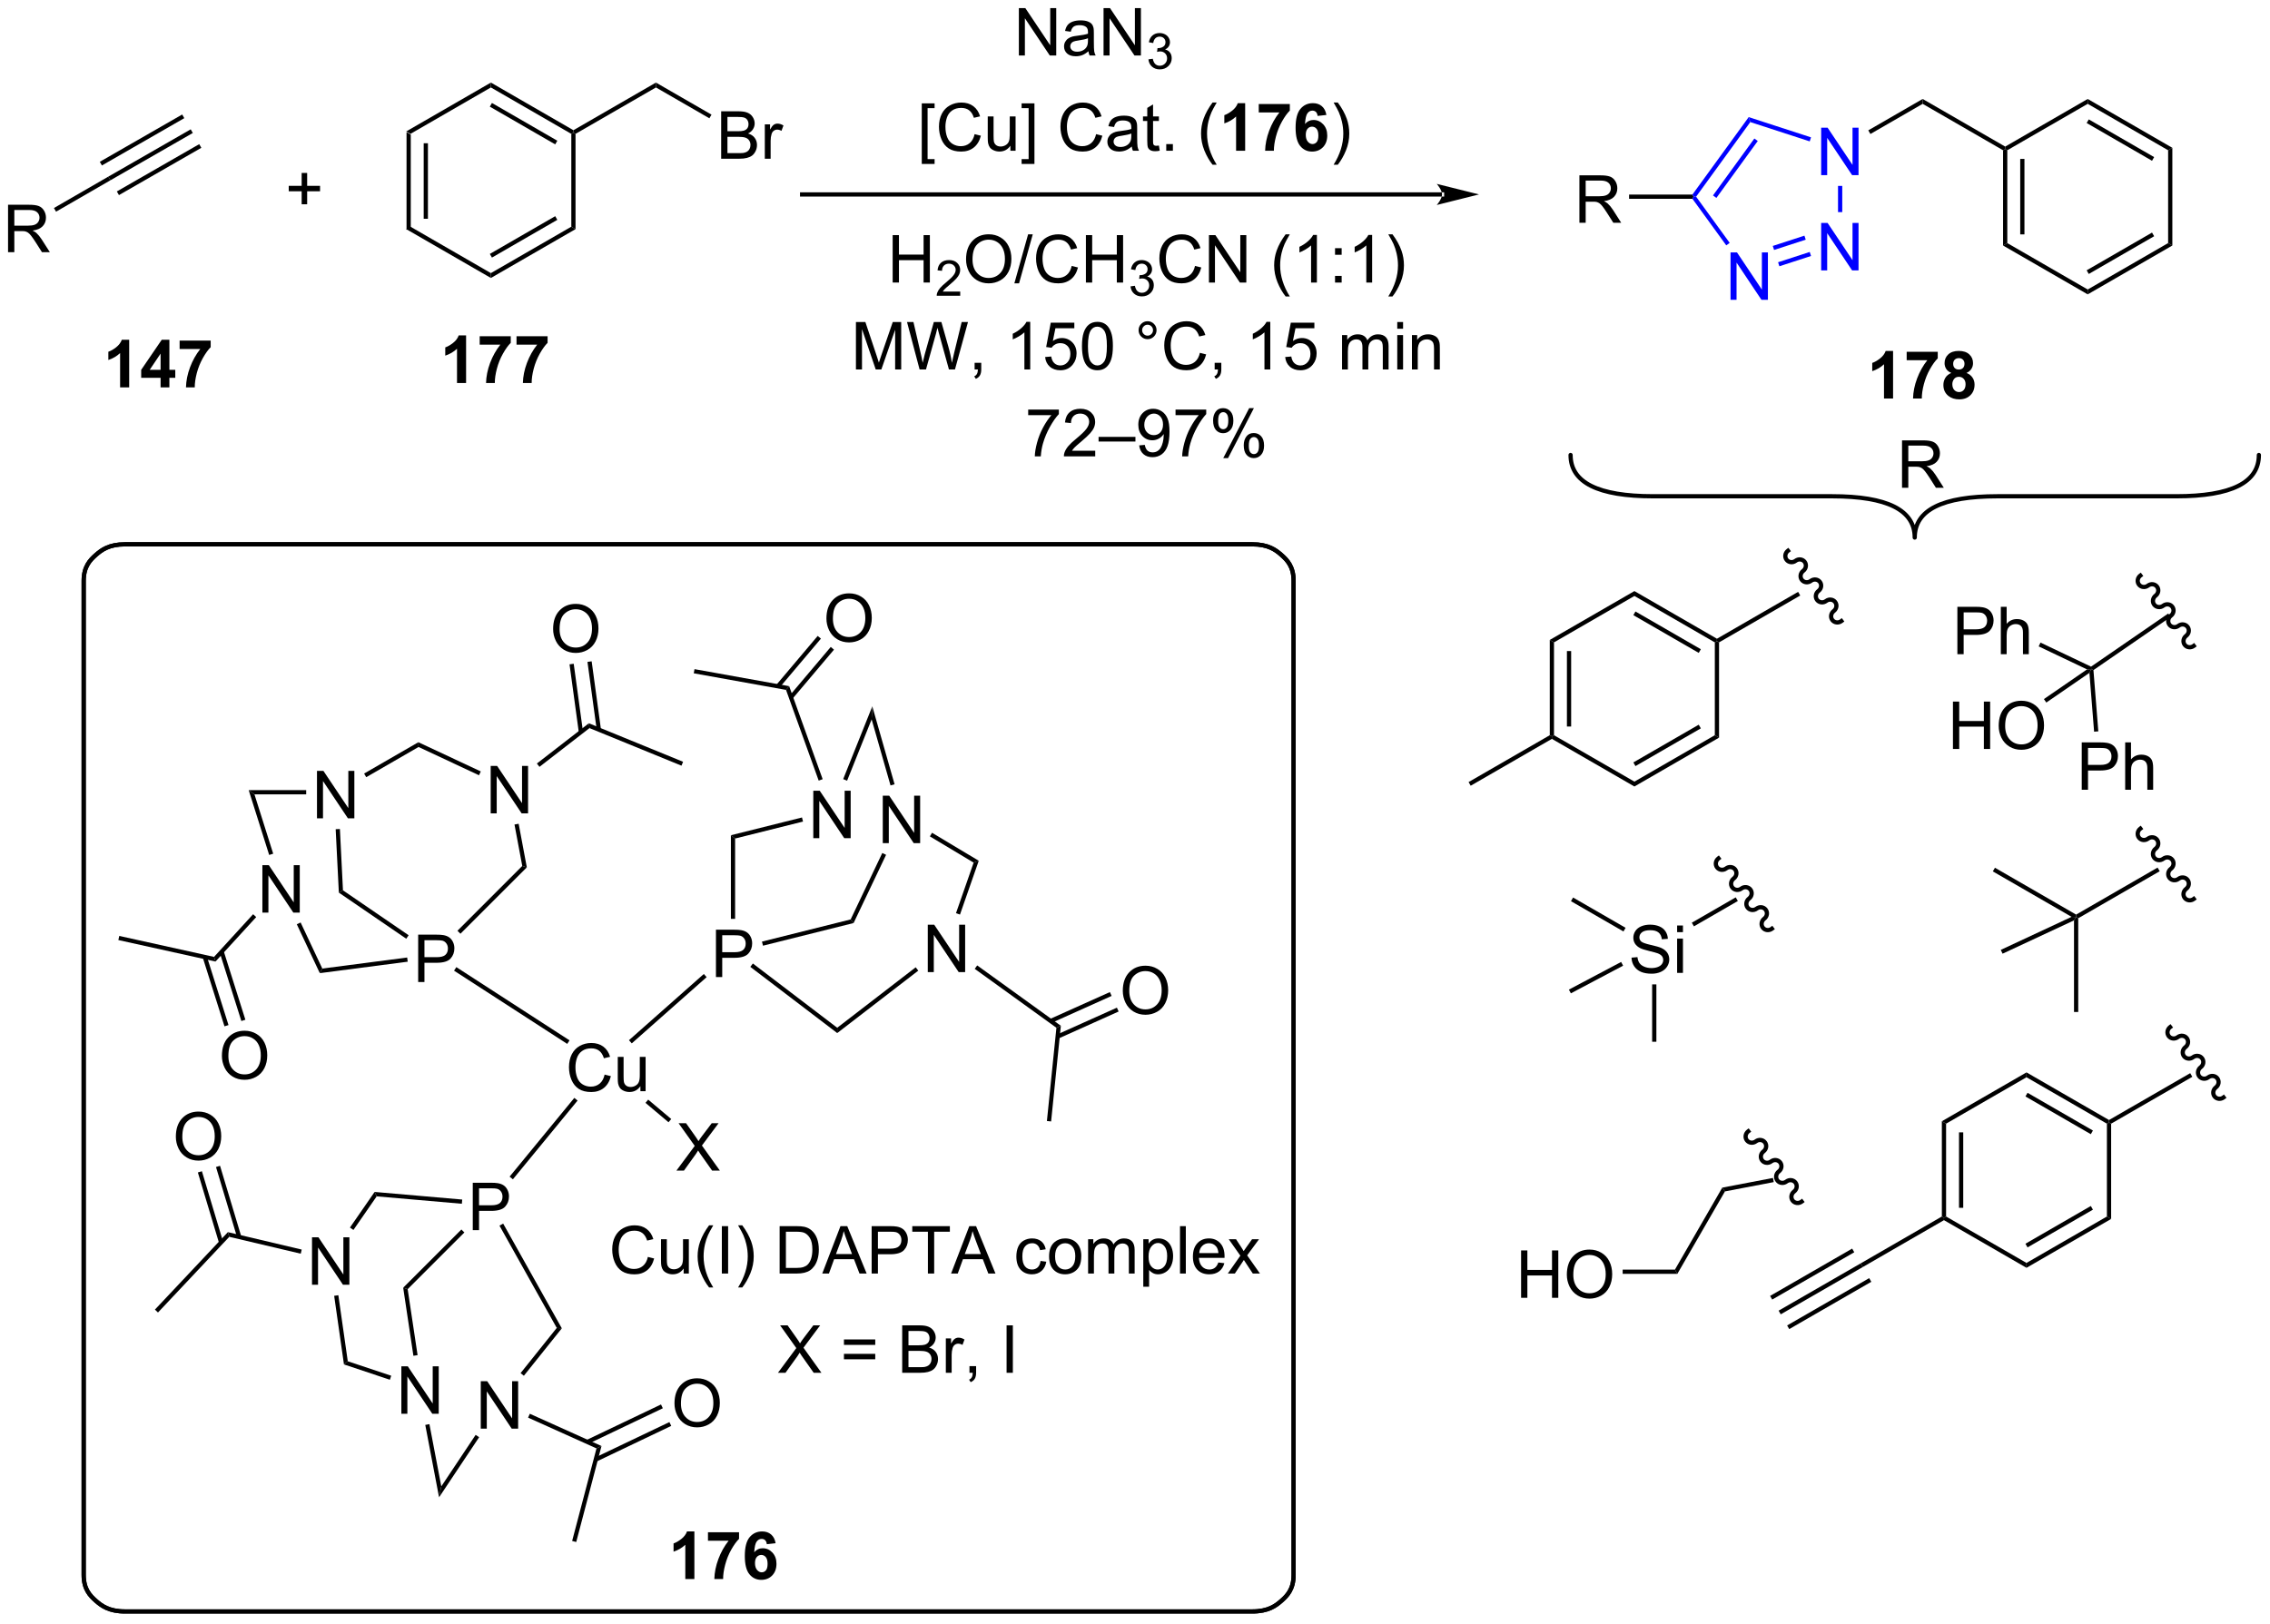<?xml version="1.0" encoding="UTF-8"?>
<!DOCTYPE svg PUBLIC '-//W3C//DTD SVG 1.0//EN'
          'http://www.w3.org/TR/2001/REC-SVG-20010904/DTD/svg10.dtd'>
<svg stroke-dasharray="none" shape-rendering="auto" xmlns="http://www.w3.org/2000/svg" font-family="'Dialog'" text-rendering="auto" width="752" fill-opacity="1" color-interpolation="auto" color-rendering="auto" preserveAspectRatio="xMidYMid meet" font-size="12px" viewBox="0 0 752 538" fill="black" xmlns:xlink="http://www.w3.org/1999/xlink" stroke="black" image-rendering="auto" stroke-miterlimit="10" stroke-linecap="square" stroke-linejoin="miter" font-style="normal" stroke-width="1" height="538" stroke-dashoffset="0" font-weight="normal" stroke-opacity="1"
><!--Generated by the Batik Graphics2D SVG Generator--><defs id="genericDefs"
  /><g
  ><defs id="defs1"
    ><clipPath clipPathUnits="userSpaceOnUse" id="clipPath1"
      ><path d="M1.281 2.148 L283.154 2.148 L283.154 203.64 L1.281 203.64 L1.281 2.148 Z"
      /></clipPath
      ><clipPath clipPathUnits="userSpaceOnUse" id="clipPath2"
      ><path d="M29.174 207.501 L29.174 403.39 L303.209 403.39 L303.209 207.501 Z"
      /></clipPath
    ></defs
    ><g transform="scale(2.667,2.667) translate(-1.281,-2.148) matrix(1.029,0,0,1.029,-28.727,-211.287)"
    ><path d="M78.237 223.372 L78.747 223.667 L78.747 234.881 L78.237 235.176 ZM80.308 224.716 L80.308 233.832 L80.819 233.832 L80.819 224.716 Z" stroke="none" clip-path="url(#clipPath2)"
    /></g
    ><g transform="matrix(2.743,0,0,2.743,-80.022,-569.161)"
    ><path d="M78.237 235.176 L78.747 234.881 L88.459 240.488 L88.459 241.077 Z" stroke="none" clip-path="url(#clipPath2)"
    /></g
    ><g transform="matrix(2.743,0,0,2.743,-80.022,-569.161)"
    ><path d="M88.459 241.077 L88.459 240.488 L98.171 234.881 L98.681 235.176 ZM88.586 238.612 L96.482 234.053 L96.227 233.611 L88.331 238.17 Z" stroke="none" clip-path="url(#clipPath2)"
    /></g
    ><g transform="matrix(2.743,0,0,2.743,-80.022,-569.161)"
    ><path d="M98.681 235.176 L98.171 234.881 L98.171 223.667 L98.426 223.52 L98.681 223.667 Z" stroke="none" clip-path="url(#clipPath2)"
    /></g
    ><g transform="matrix(2.743,0,0,2.743,-80.022,-569.161)"
    ><path d="M98.426 223.225 L98.426 223.52 L98.171 223.667 L88.459 218.06 L88.459 217.471 ZM96.482 224.495 L88.586 219.936 L88.331 220.378 L96.227 224.937 Z" stroke="none" clip-path="url(#clipPath2)"
    /></g
    ><g transform="matrix(2.743,0,0,2.743,-80.022,-569.161)"
    ><path d="M88.459 217.471 L88.459 218.06 L78.747 223.667 L78.237 223.372 Z" stroke="none" clip-path="url(#clipPath2)"
    /></g
    ><g transform="matrix(2.743,0,0,2.743,-80.022,-569.161)"
    ><path d="M98.681 223.667 L98.426 223.52 L98.426 223.225 L108.392 217.471 L108.392 218.06 Z" stroke="none" clip-path="url(#clipPath2)"
    /></g
    ><g transform="matrix(2.743,0,0,2.743,-80.022,-569.161)"
    ><path d="M116.27 226.67 L116.27 220.943 L118.419 220.943 Q119.075 220.943 119.471 221.118 Q119.869 221.29 120.093 221.651 Q120.317 222.013 120.317 222.407 Q120.317 222.774 120.117 223.099 Q119.919 223.422 119.517 223.623 Q120.036 223.774 120.314 224.141 Q120.596 224.508 120.596 225.008 Q120.596 225.412 120.424 225.758 Q120.254 226.102 120.004 226.29 Q119.754 226.477 119.377 226.573 Q119.002 226.67 118.455 226.67 L116.27 226.67 ZM117.028 223.349 L118.267 223.349 Q118.77 223.349 118.989 223.282 Q119.278 223.196 119.424 222.998 Q119.572 222.797 119.572 222.498 Q119.572 222.211 119.434 221.995 Q119.299 221.779 119.044 221.698 Q118.791 221.618 118.174 221.618 L117.028 221.618 L117.028 223.349 ZM117.028 225.993 L118.455 225.993 Q118.822 225.993 118.971 225.967 Q119.231 225.92 119.406 225.81 Q119.583 225.701 119.695 225.493 Q119.809 225.282 119.809 225.008 Q119.809 224.688 119.645 224.454 Q119.481 224.217 119.189 224.12 Q118.9 224.024 118.353 224.024 L117.028 224.024 L117.028 225.993 ZM121.541 226.67 L121.541 222.521 L122.174 222.521 L122.174 223.149 Q122.416 222.709 122.619 222.568 Q122.825 222.428 123.072 222.428 Q123.426 222.428 123.794 222.654 L123.551 223.305 Q123.294 223.154 123.036 223.154 Q122.807 223.154 122.622 223.292 Q122.439 223.43 122.361 223.678 Q122.244 224.053 122.244 224.498 L122.244 226.67 L121.541 226.67 Z" stroke="none" clip-path="url(#clipPath2)"
    /></g
    ><g transform="matrix(2.743,0,0,2.743,-80.022,-569.161)"
    ><path d="M108.392 218.06 L108.392 217.471 L115.102 221.344 L114.846 221.786 Z" stroke="none" clip-path="url(#clipPath2)"
    /></g
    ><g transform="matrix(2.743,0,0,2.743,-80.022,-569.161)"
    ><path d="M203.331 231.238 L203.331 231.238 L126.046 231.238 L125.791 231.238 L125.791 230.728 L126.046 230.728 L203.331 230.728 L203.586 230.728 L203.586 231.238 ZM207.796 230.983 L202.693 229.708 C202.693 229.708 203.331 230.425 203.331 230.983 C203.331 231.541 202.693 232.259 202.693 232.259 Z" stroke="none" clip-path="url(#clipPath2)"
    /></g
    ><g transform="matrix(2.743,0,0,2.743,-80.022,-569.161)"
    ><path d="M140.497 227.299 L140.497 219.982 L142.046 219.982 L142.046 220.562 L141.2 220.562 L141.2 226.716 L142.046 226.716 L142.046 227.299 L140.497 227.299 ZM146.878 223.7 L147.636 223.891 Q147.399 224.825 146.779 225.318 Q146.16 225.807 145.266 225.807 Q144.339 225.807 143.758 225.43 Q143.18 225.052 142.876 224.338 Q142.574 223.622 142.574 222.802 Q142.574 221.906 142.915 221.242 Q143.258 220.575 143.889 220.229 Q144.519 219.883 145.277 219.883 Q146.136 219.883 146.722 220.32 Q147.308 220.758 147.54 221.552 L146.792 221.726 Q146.594 221.101 146.214 220.818 Q145.837 220.531 145.261 220.531 Q144.602 220.531 144.157 220.849 Q143.714 221.164 143.535 221.698 Q143.355 222.232 143.355 222.797 Q143.355 223.529 143.568 224.073 Q143.782 224.617 144.23 224.888 Q144.68 225.156 145.204 225.156 Q145.839 225.156 146.279 224.789 Q146.722 224.422 146.878 223.7 ZM151.2 225.708 L151.2 225.099 Q150.715 225.802 149.882 225.802 Q149.515 225.802 149.197 225.661 Q148.88 225.521 148.723 225.307 Q148.57 225.094 148.507 224.786 Q148.465 224.578 148.465 224.13 L148.465 221.56 L149.169 221.56 L149.169 223.859 Q149.169 224.411 149.21 224.601 Q149.278 224.88 149.492 225.039 Q149.708 225.195 150.023 225.195 Q150.34 225.195 150.617 225.034 Q150.895 224.872 151.01 224.594 Q151.124 224.312 151.124 223.781 L151.124 221.56 L151.827 221.56 L151.827 225.708 L151.2 225.708 ZM154.105 227.299 L152.555 227.299 L152.555 226.716 L153.402 226.716 L153.402 220.562 L152.555 220.562 L152.555 219.982 L154.105 219.982 L154.105 227.299 ZM161.55 223.7 L162.308 223.891 Q162.071 224.825 161.451 225.318 Q160.831 225.807 159.938 225.807 Q159.011 225.807 158.43 225.43 Q157.852 225.052 157.548 224.338 Q157.245 223.622 157.245 222.802 Q157.245 221.906 157.587 221.242 Q157.93 220.575 158.561 220.229 Q159.191 219.883 159.949 219.883 Q160.808 219.883 161.394 220.32 Q161.98 220.758 162.212 221.552 L161.464 221.726 Q161.266 221.101 160.886 220.818 Q160.508 220.531 159.933 220.531 Q159.274 220.531 158.829 220.849 Q158.386 221.164 158.206 221.698 Q158.027 222.232 158.027 222.797 Q158.027 223.529 158.24 224.073 Q158.454 224.617 158.902 224.888 Q159.352 225.156 159.876 225.156 Q160.511 225.156 160.951 224.789 Q161.394 224.422 161.55 223.7 ZM165.859 225.195 Q165.468 225.529 165.106 225.667 Q164.747 225.802 164.333 225.802 Q163.648 225.802 163.281 225.469 Q162.913 225.133 162.913 224.614 Q162.913 224.31 163.052 224.057 Q163.192 223.805 163.416 223.654 Q163.64 223.5 163.921 223.422 Q164.13 223.367 164.546 223.318 Q165.398 223.216 165.802 223.075 Q165.804 222.93 165.804 222.891 Q165.804 222.461 165.606 222.286 Q165.335 222.047 164.804 222.047 Q164.309 222.047 164.072 222.221 Q163.835 222.396 163.723 222.836 L163.036 222.742 Q163.13 222.302 163.343 222.031 Q163.559 221.758 163.965 221.612 Q164.372 221.466 164.906 221.466 Q165.437 221.466 165.768 221.591 Q166.101 221.716 166.257 221.906 Q166.413 222.094 166.476 222.383 Q166.512 222.562 166.512 223.031 L166.512 223.969 Q166.512 224.95 166.557 225.211 Q166.601 225.469 166.734 225.708 L165.999 225.708 Q165.89 225.489 165.859 225.195 ZM165.802 223.625 Q165.419 223.781 164.653 223.891 Q164.218 223.953 164.038 224.031 Q163.859 224.109 163.76 224.26 Q163.663 224.411 163.663 224.594 Q163.663 224.875 163.877 225.062 Q164.09 225.25 164.499 225.25 Q164.906 225.25 165.221 225.073 Q165.538 224.896 165.687 224.586 Q165.802 224.349 165.802 223.883 L165.802 223.625 ZM169.136 225.078 L169.238 225.7 Q168.941 225.763 168.706 225.763 Q168.324 225.763 168.113 225.643 Q167.902 225.521 167.816 225.323 Q167.73 225.125 167.73 224.492 L167.73 222.107 L167.214 222.107 L167.214 221.56 L167.73 221.56 L167.73 220.531 L168.43 220.109 L168.43 221.56 L169.136 221.56 L169.136 222.107 L168.43 222.107 L168.43 224.531 Q168.43 224.833 168.467 224.919 Q168.503 225.005 168.587 225.057 Q168.673 225.107 168.829 225.107 Q168.946 225.107 169.136 225.078 ZM170.023 225.708 L170.023 224.906 L170.825 224.906 L170.825 225.708 L170.023 225.708 ZM175.614 227.393 Q175.031 226.659 174.627 225.674 Q174.226 224.687 174.226 223.633 Q174.226 222.703 174.528 221.851 Q174.88 220.864 175.614 219.883 L176.117 219.883 Q175.645 220.695 175.492 221.044 Q175.255 221.583 175.117 222.169 Q174.95 222.898 174.95 223.638 Q174.95 225.516 176.117 227.393 L175.614 227.393 Z" stroke="none" clip-path="url(#clipPath2)"
    /></g
    ><g transform="matrix(2.743,0,0,2.743,-80.022,-569.161)"
    ><path d="M179.554 225.708 L178.458 225.708 L178.458 221.57 Q177.856 222.133 177.038 222.404 L177.038 221.406 Q177.468 221.266 177.971 220.875 Q178.476 220.482 178.663 219.958 L179.554 219.958 L179.554 225.708 ZM181.196 221.078 L181.196 220.06 L184.949 220.06 L184.949 220.857 Q184.485 221.312 184.003 222.169 Q183.524 223.023 183.272 223.987 Q183.019 224.95 183.024 225.708 L181.964 225.708 Q181.993 224.521 182.454 223.286 Q182.917 222.052 183.691 221.078 L181.196 221.078 ZM189.364 221.383 L188.302 221.5 Q188.262 221.172 188.098 221.016 Q187.934 220.859 187.671 220.859 Q187.325 220.859 187.083 221.172 Q186.843 221.484 186.781 222.474 Q187.192 221.989 187.802 221.989 Q188.489 221.989 188.979 222.513 Q189.468 223.036 189.468 223.864 Q189.468 224.742 188.953 225.276 Q188.437 225.807 187.63 225.807 Q186.762 225.807 186.203 225.133 Q185.645 224.458 185.645 222.922 Q185.645 221.349 186.226 220.654 Q186.809 219.958 187.739 219.958 Q188.39 219.958 188.817 220.323 Q189.247 220.687 189.364 221.383 ZM186.875 223.779 Q186.875 224.312 187.119 224.604 Q187.367 224.896 187.684 224.896 Q187.989 224.896 188.192 224.659 Q188.395 224.419 188.395 223.875 Q188.395 223.318 188.177 223.057 Q187.958 222.797 187.63 222.797 Q187.312 222.797 187.093 223.047 Q186.875 223.294 186.875 223.779 Z" stroke="none" clip-path="url(#clipPath2)"
    /></g
    ><g transform="matrix(2.743,0,0,2.743,-80.022,-569.161)"
    ><path d="M190.743 227.393 L190.238 227.393 Q191.407 225.516 191.407 223.638 Q191.407 222.904 191.238 222.18 Q191.105 221.594 190.868 221.055 Q190.714 220.703 190.238 219.883 L190.743 219.883 Q191.477 220.864 191.829 221.851 Q192.128 222.703 192.128 223.633 Q192.128 224.687 191.725 225.674 Q191.321 226.659 190.743 227.393 Z" stroke="none" clip-path="url(#clipPath2)"
    /></g
    ><g transform="matrix(2.743,0,0,2.743,-80.022,-569.161)"
    ><path d="M219.922 234.404 L219.922 228.678 L222.461 228.678 Q223.226 228.678 223.625 228.831 Q224.023 228.985 224.26 229.376 Q224.5 229.766 224.5 230.24 Q224.5 230.85 224.104 231.269 Q223.711 231.685 222.885 231.797 Q223.187 231.943 223.343 232.084 Q223.674 232.389 223.971 232.844 L224.968 234.404 L224.015 234.404 L223.257 233.212 Q222.924 232.696 222.708 232.422 Q222.494 232.149 222.325 232.04 Q222.156 231.93 221.979 231.889 Q221.851 231.86 221.557 231.86 L220.679 231.86 L220.679 234.404 L219.922 234.404 ZM220.679 231.204 L222.307 231.204 Q222.828 231.204 223.119 231.097 Q223.414 230.99 223.565 230.753 Q223.718 230.516 223.718 230.24 Q223.718 229.834 223.422 229.573 Q223.127 229.31 222.492 229.31 L220.679 229.31 L220.679 231.204 Z" stroke="none" clip-path="url(#clipPath2)"
    /></g
    ><g transform="matrix(2.743,0,0,2.743,-80.022,-569.161)"
    ><path d="M225.921 231.509 L225.921 230.999 L233.57 230.999 L233.7 231.254 L233.57 231.509 Z" stroke="none" clip-path="url(#clipPath2)"
    /></g
    ><g fill="blue" transform="matrix(2.743,0,0,2.743,-80.022,-569.161)" stroke="blue"
    ><path d="M238.174 243.715 L238.174 237.988 L238.953 237.988 L241.96 242.483 L241.96 237.988 L242.687 237.988 L242.687 243.715 L241.908 243.715 L238.9 239.215 L238.9 243.715 L238.174 243.715 Z" stroke="none" clip-path="url(#clipPath2)"
    /></g
    ><g fill="blue" transform="matrix(2.743,0,0,2.743,-80.022,-569.161)" stroke="blue"
    ><path d="M249.119 240.159 L249.119 234.432 L249.898 234.432 L252.906 238.927 L252.906 234.432 L253.632 234.432 L253.632 240.159 L252.854 240.159 L249.846 235.659 L249.846 240.159 L249.119 240.159 Z" stroke="none" clip-path="url(#clipPath2)"
    /></g
    ><g fill="blue" transform="matrix(2.743,0,0,2.743,-80.022,-569.161)" stroke="blue"
    ><path d="M249.119 228.65 L249.119 222.923 L249.898 222.923 L252.906 227.418 L252.906 222.923 L253.632 222.923 L253.632 228.65 L252.854 228.65 L249.846 224.15 L249.846 228.65 L249.119 228.65 Z" stroke="none" clip-path="url(#clipPath2)"
    /></g
    ><g fill="blue" transform="matrix(2.743,0,0,2.743,-80.022,-569.161)" stroke="blue"
    ><path d="M233.57 231.509 L233.7 231.254 L234.015 231.254 L238.071 236.836 L237.658 237.136 Z" stroke="none" clip-path="url(#clipPath2)"
    /></g
    ><g fill="blue" transform="matrix(2.743,0,0,2.743,-80.022,-569.161)" stroke="blue"
    ><path d="M244.072 239.661 L243.915 239.176 L247.737 237.934 L247.894 238.419 ZM243.432 237.691 L247.254 236.449 L247.096 235.964 L243.274 237.206 Z" stroke="none" clip-path="url(#clipPath2)"
    /></g
    ><g fill="blue" transform="matrix(2.743,0,0,2.743,-80.022,-569.161)" stroke="blue"
    ><path d="M251.665 233.12 L251.155 233.12 L251.155 229.954 L251.665 229.954 Z" stroke="none" clip-path="url(#clipPath2)"
    /></g
    ><g fill="blue" transform="matrix(2.743,0,0,2.743,-80.022,-569.161)" stroke="blue"
    ><path d="M247.894 224.089 L247.737 224.575 L240.562 222.243 L240.367 221.644 Z" stroke="none" clip-path="url(#clipPath2)"
    /></g
    ><g fill="blue" transform="matrix(2.743,0,0,2.743,-80.022,-569.161)" stroke="blue"
    ><path d="M240.367 221.644 L240.562 222.243 L234.015 231.254 L233.7 231.254 L233.57 230.999 ZM241.049 224.229 L236.054 231.104 L236.467 231.404 L241.462 224.529 Z" stroke="none" clip-path="url(#clipPath2)"
    /></g
    ><g transform="matrix(2.743,0,0,2.743,-80.022,-569.161)"
    ><path d="M255.066 223.683 L254.811 223.242 L261.377 219.451 L261.377 220.04 Z" stroke="none" clip-path="url(#clipPath2)"
    /></g
    ><g transform="matrix(2.743,0,0,2.743,-80.022,-569.161)"
    ><path d="M261.377 220.04 L261.377 219.451 L271.344 225.205 L271.344 225.5 L271.088 225.647 Z" stroke="none" clip-path="url(#clipPath2)"
    /></g
    ><g transform="matrix(2.743,0,0,2.743,-80.022,-569.161)"
    ><path d="M271.088 225.647 L271.344 225.5 L271.599 225.647 L271.599 236.861 L271.088 237.156 ZM273.16 226.696 L273.16 235.812 L273.67 235.812 L273.67 226.696 Z" stroke="none" clip-path="url(#clipPath2)"
    /></g
    ><g transform="matrix(2.743,0,0,2.743,-80.022,-569.161)"
    ><path d="M271.088 237.156 L271.599 236.861 L281.31 242.468 L281.31 243.057 Z" stroke="none" clip-path="url(#clipPath2)"
    /></g
    ><g transform="matrix(2.743,0,0,2.743,-80.022,-569.161)"
    ><path d="M281.31 243.057 L281.31 242.468 L291.022 236.861 L291.532 237.156 ZM281.438 240.592 L289.333 236.033 L289.078 235.592 L281.183 240.15 Z" stroke="none" clip-path="url(#clipPath2)"
    /></g
    ><g transform="matrix(2.743,0,0,2.743,-80.022,-569.161)"
    ><path d="M291.532 237.156 L291.022 236.861 L291.022 225.647 L291.532 225.353 Z" stroke="none" clip-path="url(#clipPath2)"
    /></g
    ><g transform="matrix(2.743,0,0,2.743,-80.022,-569.161)"
    ><path d="M291.532 225.353 L291.022 225.647 L281.31 220.04 L281.31 219.451 ZM289.333 226.475 L281.438 221.917 L281.183 222.358 L289.078 226.917 Z" stroke="none" clip-path="url(#clipPath2)"
    /></g
    ><g transform="matrix(2.743,0,0,2.743,-80.022,-569.161)"
    ><path d="M281.31 219.451 L281.31 220.04 L271.599 225.647 L271.344 225.5 L271.344 225.205 Z" stroke="none" clip-path="url(#clipPath2)"
    /></g
    ><g transform="matrix(2.743,0,0,2.743,-80.022,-569.161)"
    ><path d="M30.146 237.958 L30.146 232.231 L32.685 232.231 Q33.451 232.231 33.849 232.385 Q34.248 232.539 34.484 232.929 Q34.724 233.32 34.724 233.794 Q34.724 234.403 34.328 234.823 Q33.935 235.239 33.109 235.351 Q33.411 235.497 33.568 235.638 Q33.898 235.942 34.195 236.398 L35.193 237.958 L34.24 237.958 L33.482 236.765 Q33.148 236.25 32.932 235.976 Q32.719 235.703 32.55 235.593 Q32.38 235.484 32.203 235.442 Q32.076 235.414 31.781 235.414 L30.904 235.414 L30.904 237.958 L30.146 237.958 ZM30.904 234.757 L32.531 234.757 Q33.052 234.757 33.344 234.651 Q33.638 234.544 33.789 234.307 Q33.943 234.07 33.943 233.794 Q33.943 233.388 33.646 233.127 Q33.352 232.864 32.716 232.864 L30.904 232.864 L30.904 234.757 Z" stroke="none" clip-path="url(#clipPath2)"
    /></g
    ><g transform="matrix(2.743,0,0,2.743,-80.022,-569.161)"
    ><path d="M35.942 233.067 L35.687 232.625 L42.255 228.833 L42.511 229.274 Z" stroke="none" clip-path="url(#clipPath2)"
    /></g
    ><g transform="matrix(2.743,0,0,2.743,-80.022,-569.161)"
    ><path d="M42.511 229.274 L42.255 228.833 L52.206 223.118 L52.46 223.56 ZM41.481 227.484 L51.431 221.769 L51.177 221.327 L41.227 227.041 ZM43.54 231.065 L53.488 225.351 L53.234 224.909 L43.286 230.622 Z" stroke="none" clip-path="url(#clipPath2)"
    /></g
    ><g transform="matrix(2.743,0,0,2.743,-80.022,-569.161)"
    ><path d="M258.885 266.421 L258.885 260.694 L261.424 260.694 Q262.19 260.694 262.588 260.848 Q262.987 261.001 263.224 261.392 Q263.463 261.783 263.463 262.257 Q263.463 262.866 263.067 263.285 Q262.674 263.702 261.849 263.814 Q262.151 263.96 262.307 264.1 Q262.638 264.405 262.935 264.861 L263.932 266.421 L262.979 266.421 L262.221 265.228 Q261.888 264.712 261.671 264.439 Q261.458 264.166 261.289 264.056 Q261.119 263.947 260.942 263.905 Q260.815 263.876 260.52 263.876 L259.643 263.876 L259.643 266.421 L258.885 266.421 ZM259.643 263.22 L261.27 263.22 Q261.791 263.22 262.083 263.113 Q262.377 263.007 262.528 262.77 Q262.682 262.533 262.682 262.257 Q262.682 261.85 262.385 261.59 Q262.091 261.327 261.455 261.327 L259.643 261.327 L259.643 263.22 Z" stroke="none" clip-path="url(#clipPath2)"
    /></g
    ><g transform="matrix(2.743,0,0,2.743,-80.022,-569.161)"
    ><path d="M216.342 284.802 L216.852 285.097 L216.852 296.311 L216.597 296.458 L216.342 296.311 ZM218.414 286.145 L218.414 295.262 L218.924 295.262 L218.924 286.145 Z" stroke="none" clip-path="url(#clipPath2)"
    /></g
    ><g transform="matrix(2.743,0,0,2.743,-80.022,-569.161)"
    ><path d="M216.597 296.753 L216.597 296.458 L216.852 296.311 L226.564 301.918 L226.564 302.507 Z" stroke="none" clip-path="url(#clipPath2)"
    /></g
    ><g transform="matrix(2.743,0,0,2.743,-80.022,-569.161)"
    ><path d="M226.564 302.507 L226.564 301.918 L236.276 296.311 L236.786 296.605 ZM226.691 300.041 L234.587 295.483 L234.332 295.041 L226.436 299.599 Z" stroke="none" clip-path="url(#clipPath2)"
    /></g
    ><g transform="matrix(2.743,0,0,2.743,-80.022,-569.161)"
    ><path d="M236.786 296.605 L236.276 296.311 L236.276 285.097 L236.531 284.949 L236.786 285.097 Z" stroke="none" clip-path="url(#clipPath2)"
    /></g
    ><g transform="matrix(2.743,0,0,2.743,-80.022,-569.161)"
    ><path d="M236.531 284.655 L236.531 284.949 L236.276 285.097 L226.564 279.49 L226.564 278.9 ZM234.587 285.924 L226.691 281.366 L226.436 281.808 L234.332 286.366 Z" stroke="none" clip-path="url(#clipPath2)"
    /></g
    ><g transform="matrix(2.743,0,0,2.743,-80.022,-569.161)"
    ><path d="M226.564 278.9 L226.564 279.49 L216.852 285.097 L216.342 284.802 Z" stroke="none" clip-path="url(#clipPath2)"
    /></g
    ><g transform="matrix(2.743,0,0,2.743,-80.022,-569.161)"
    ><path d="M216.342 296.311 L216.597 296.458 L216.597 296.753 L206.792 302.413 L206.537 301.971 Z" stroke="none" clip-path="url(#clipPath2)"
    /></g
    ><g transform="matrix(2.743,0,0,2.743,-80.022,-569.161)"
    ><path d="M265.57 286.524 L265.57 280.798 L267.731 280.798 Q268.302 280.798 268.601 280.853 Q269.023 280.923 269.307 281.121 Q269.593 281.316 269.768 281.673 Q269.942 282.027 269.942 282.454 Q269.942 283.183 269.476 283.691 Q269.013 284.196 267.796 284.196 L266.328 284.196 L266.328 286.524 L265.57 286.524 ZM266.328 283.519 L267.81 283.519 Q268.544 283.519 268.851 283.246 Q269.161 282.972 269.161 282.478 Q269.161 282.118 268.979 281.863 Q268.796 281.605 268.5 281.524 Q268.31 281.472 267.794 281.472 L266.328 281.472 L266.328 283.519 ZM270.817 286.524 L270.817 280.798 L271.52 280.798 L271.52 282.853 Q272.013 282.282 272.763 282.282 Q273.224 282.282 273.562 282.465 Q273.903 282.644 274.049 282.965 Q274.195 283.285 274.195 283.894 L274.195 286.524 L273.492 286.524 L273.492 283.894 Q273.492 283.368 273.263 283.129 Q273.036 282.887 272.617 282.887 Q272.304 282.887 272.028 283.05 Q271.755 283.212 271.638 283.491 Q271.52 283.767 271.52 284.254 L271.52 286.524 L270.817 286.524 Z" stroke="none" clip-path="url(#clipPath2)"
    /></g
    ><g transform="matrix(2.743,0,0,2.743,-80.022,-569.161)"
    ><path d="M281.713 288.027 L281.737 288.32 L281.228 288.361 L275.389 285.582 L275.608 285.121 Z" stroke="none" clip-path="url(#clipPath2)"
    /></g
    ><g transform="matrix(2.743,0,0,2.743,-80.022,-569.161)"
    ><path d="M280.589 302.903 L280.589 297.176 L282.75 297.176 Q283.32 297.176 283.62 297.231 Q284.042 297.301 284.325 297.499 Q284.612 297.695 284.786 298.051 Q284.961 298.405 284.961 298.832 Q284.961 299.562 284.495 300.07 Q284.031 300.575 282.815 300.575 L281.346 300.575 L281.346 302.903 L280.589 302.903 ZM281.346 299.898 L282.828 299.898 Q283.562 299.898 283.87 299.624 Q284.18 299.351 284.18 298.856 Q284.18 298.497 283.997 298.241 Q283.815 297.983 283.518 297.903 Q283.328 297.851 282.812 297.851 L281.346 297.851 L281.346 299.898 ZM285.836 302.903 L285.836 297.176 L286.539 297.176 L286.539 299.231 Q287.031 298.661 287.781 298.661 Q288.242 298.661 288.581 298.843 Q288.922 299.023 289.068 299.343 Q289.214 299.663 289.214 300.273 L289.214 302.903 L288.51 302.903 L288.51 300.273 Q288.51 299.747 288.281 299.507 Q288.055 299.265 287.635 299.265 Q287.323 299.265 287.047 299.429 Q286.773 299.59 286.656 299.869 Q286.539 300.145 286.539 300.632 L286.539 302.903 L285.836 302.903 Z" stroke="none" clip-path="url(#clipPath2)"
    /></g
    ><g transform="matrix(2.743,0,0,2.743,-80.022,-569.161)"
    ><path d="M281.517 288.781 L281.737 288.32 L282.003 288.447 L282.591 295.844 L282.083 295.885 Z" stroke="none" clip-path="url(#clipPath2)"
    /></g
    ><g transform="matrix(2.743,0,0,2.743,-80.022,-569.161)"
    ><path d="M282.003 288.447 L281.737 288.32 L281.713 288.027 L291.038 281.606 L291.327 282.026 Z" stroke="none" clip-path="url(#clipPath2)"
    /></g
    ><g transform="matrix(2.743,0,0,2.743,-80.022,-569.161)"
    ><path d="M265.035 297.974 L265.035 292.248 L265.793 292.248 L265.793 294.599 L268.769 294.599 L268.769 292.248 L269.527 292.248 L269.527 297.974 L268.769 297.974 L268.769 295.274 L265.793 295.274 L265.793 297.974 L265.035 297.974 ZM270.56 295.185 Q270.56 293.758 271.325 292.954 Q272.091 292.146 273.302 292.146 Q274.094 292.146 274.729 292.526 Q275.367 292.904 275.7 293.581 Q276.036 294.258 276.036 295.118 Q276.036 295.99 275.685 296.677 Q275.333 297.365 274.688 297.719 Q274.044 298.073 273.297 298.073 Q272.49 298.073 271.851 297.683 Q271.216 297.289 270.888 296.615 Q270.56 295.938 270.56 295.185 ZM271.341 295.196 Q271.341 296.232 271.896 296.829 Q272.453 297.422 273.294 297.422 Q274.148 297.422 274.7 296.821 Q275.255 296.219 275.255 295.115 Q275.255 294.414 275.018 293.894 Q274.781 293.373 274.325 293.086 Q273.872 292.797 273.305 292.797 Q272.5 292.797 271.919 293.352 Q271.341 293.904 271.341 295.196 Z" stroke="none" clip-path="url(#clipPath2)"
    /></g
    ><g transform="matrix(2.743,0,0,2.743,-80.022,-569.161)"
    ><path d="M281.228 288.361 L281.737 288.32 L281.517 288.781 L276.311 292.366 L276.021 291.946 Z" stroke="none" clip-path="url(#clipPath2)"
    /></g
    ><g transform="matrix(2.743,0,0,2.743,-80.022,-569.161)"
    ><path d="M236.786 285.097 L236.531 284.949 L236.531 284.655 L246.335 278.994 L246.59 279.436 Z" stroke="none" clip-path="url(#clipPath2)"
    /></g
    ><g stroke-linecap="butt" stroke-width="0.51" transform="matrix(2.743,0,0,2.743,-80.022,-569.161)"
    ><path fill="none" d="M245.11 274.028 C244.761 274.293 244.684 274.779 244.939 275.114 C245.193 275.45 245.683 275.506 246.032 275.241 C246.381 274.976 246.87 275.033 247.125 275.368 C247.379 275.703 247.302 276.19 246.953 276.455 C246.604 276.72 246.528 277.207 246.782 277.542 C247.036 277.877 247.526 277.934 247.875 277.668 C248.224 277.403 248.713 277.46 248.968 277.795 C249.222 278.13 249.146 278.617 248.797 278.882 C248.447 279.147 248.371 279.634 248.625 279.969 C248.88 280.304 249.369 280.361 249.718 280.096 C250.067 279.831 250.556 279.887 250.811 280.223 C251.065 280.558 250.989 281.044 250.64 281.309 C250.291 281.575 250.214 282.061 250.468 282.396 C250.723 282.731 251.212 282.788 251.561 282.523" clip-path="url(#clipPath2)"
    /></g
    ><g stroke-linecap="butt" stroke-width="0.51" transform="matrix(2.743,0,0,2.743,-80.022,-569.161)"
    ><path fill="none" d="M287.668 277.025 C287.319 277.29 287.242 277.776 287.497 278.111 C287.751 278.447 288.241 278.503 288.59 278.238 C288.939 277.973 289.428 278.03 289.683 278.365 C289.937 278.7 289.86 279.187 289.511 279.452 C289.162 279.717 289.086 280.204 289.34 280.539 C289.594 280.874 290.084 280.931 290.433 280.666 C290.782 280.4 291.271 280.457 291.526 280.792 C291.78 281.127 291.704 281.614 291.354 281.879 C291.005 282.144 290.929 282.631 291.183 282.966 C291.438 283.301 291.927 283.358 292.276 283.093 C292.625 282.828 293.115 282.885 293.369 283.22 C293.623 283.555 293.547 284.041 293.198 284.306 C292.849 284.572 292.772 285.058 293.026 285.393 C293.281 285.728 293.77 285.785 294.119 285.52" clip-path="url(#clipPath2)"
    /></g
    ><g transform="matrix(2.743,0,0,2.743,-80.022,-569.161)"
    ><path d="M280.166 318.424 L279.911 318.276 L279.911 317.982 L289.75 312.301 L290.006 312.743 Z" stroke="none" clip-path="url(#clipPath2)"
    /></g
    ><g transform="matrix(2.743,0,0,2.743,-80.022,-569.161)"
    ><path d="M279.911 317.982 L279.911 318.276 L279.36 318.252 L269.852 312.763 L270.107 312.321 Z" stroke="none" clip-path="url(#clipPath2)"
    /></g
    ><g transform="matrix(2.743,0,0,2.743,-80.022,-569.161)"
    ><path d="M279.656 318.677 L279.911 318.276 L280.166 318.424 L280.166 329.745 L279.656 329.745 Z" stroke="none" clip-path="url(#clipPath2)"
    /></g
    ><g transform="matrix(2.743,0,0,2.743,-80.022,-569.161)"
    ><path d="M279.36 318.252 L279.911 318.276 L279.656 318.677 L271.028 322.704 L270.812 322.241 Z" stroke="none" clip-path="url(#clipPath2)"
    /></g
    ><g transform="matrix(2.743,0,0,2.743,-80.022,-569.161)"
    ><path d="M226.215 323.182 L226.932 323.119 Q226.981 323.549 227.166 323.825 Q227.353 324.101 227.744 324.27 Q228.135 324.44 228.622 324.44 Q229.057 324.44 229.387 324.312 Q229.721 324.182 229.882 323.958 Q230.044 323.734 230.044 323.468 Q230.044 323.197 229.887 322.997 Q229.731 322.796 229.372 322.658 Q229.143 322.57 228.353 322.38 Q227.564 322.19 227.247 322.023 Q226.838 321.807 226.635 321.489 Q226.434 321.171 226.434 320.776 Q226.434 320.343 226.679 319.966 Q226.926 319.588 227.398 319.393 Q227.872 319.197 228.45 319.197 Q229.088 319.197 229.572 319.403 Q230.059 319.609 230.32 320.007 Q230.583 320.406 230.603 320.908 L229.877 320.963 Q229.817 320.421 229.478 320.145 Q229.143 319.867 228.481 319.867 Q227.794 319.867 227.478 320.119 Q227.166 320.369 227.166 320.726 Q227.166 321.033 227.387 321.234 Q227.606 321.432 228.531 321.643 Q229.455 321.851 229.799 322.007 Q230.299 322.236 230.536 322.591 Q230.775 322.945 230.775 323.406 Q230.775 323.861 230.512 324.268 Q230.252 324.671 229.76 324.898 Q229.27 325.122 228.658 325.122 Q227.88 325.122 227.353 324.895 Q226.83 324.666 226.531 324.213 Q226.231 323.757 226.215 323.182 ZM231.723 320.104 L231.723 319.296 L232.426 319.296 L232.426 320.104 L231.723 320.104 ZM231.723 325.023 L231.723 320.875 L232.426 320.875 L232.426 325.023 L231.723 325.023 Z" stroke="none" clip-path="url(#clipPath2)"
    /></g
    ><g transform="matrix(2.743,0,0,2.743,-80.022,-569.161)"
    ><path d="M233.752 319.402 L233.497 318.96 L238.801 315.898 L239.056 316.34 Z" stroke="none" clip-path="url(#clipPath2)"
    /></g
    ><g transform="matrix(2.743,0,0,2.743,-80.022,-569.161)"
    ><path d="M228.706 326.413 L229.217 326.413 L229.217 333.342 L228.706 333.342 Z" stroke="none" clip-path="url(#clipPath2)"
    /></g
    ><g transform="matrix(2.743,0,0,2.743,-80.022,-569.161)"
    ><path d="M225.497 319.578 L225.242 320.02 L218.902 316.36 L219.157 315.918 Z" stroke="none" clip-path="url(#clipPath2)"
    /></g
    ><g transform="matrix(2.743,0,0,2.743,-80.022,-569.161)"
    ><path d="M224.96 323.702 L225.199 324.153 L218.891 327.493 L218.652 327.042 Z" stroke="none" clip-path="url(#clipPath2)"
    /></g
    ><g transform="matrix(2.743,0,0,2.743,-80.022,-569.161)"
    ><path d="M212.879 364.276 L212.879 358.549 L213.637 358.549 L213.637 360.901 L216.613 360.901 L216.613 358.549 L217.371 358.549 L217.371 364.276 L216.613 364.276 L216.613 361.575 L213.637 361.575 L213.637 364.276 L212.879 364.276 ZM218.404 361.486 Q218.404 360.059 219.169 359.255 Q219.935 358.447 221.146 358.447 Q221.938 358.447 222.573 358.828 Q223.211 359.205 223.544 359.882 Q223.88 360.559 223.88 361.419 Q223.88 362.291 223.529 362.979 Q223.177 363.666 222.531 364.02 Q221.888 364.375 221.141 364.375 Q220.333 364.375 219.695 363.984 Q219.06 363.591 218.732 362.916 Q218.404 362.239 218.404 361.486 ZM219.185 361.497 Q219.185 362.533 219.74 363.13 Q220.297 363.724 221.138 363.724 Q221.992 363.724 222.544 363.122 Q223.099 362.52 223.099 361.416 Q223.099 360.716 222.862 360.195 Q222.625 359.674 222.169 359.388 Q221.716 359.099 221.149 359.099 Q220.344 359.099 219.763 359.653 Q219.185 360.205 219.185 361.497 Z" stroke="none" clip-path="url(#clipPath2)"
    /></g
    ><g transform="matrix(2.743,0,0,2.743,-80.022,-569.161)"
    ><path d="M225.146 361.381 L225.146 360.87 L231.456 360.87 L231.75 361.381 Z" stroke="none" clip-path="url(#clipPath2)"
    /></g
    ><g transform="matrix(2.743,0,0,2.743,-80.022,-569.161)"
    ><path d="M231.75 361.381 L231.456 360.87 L237.175 350.965 L237.5 351.422 Z" stroke="none" clip-path="url(#clipPath2)"
    /></g
    ><g transform="matrix(2.743,0,0,2.743,-80.022,-569.161)"
    ><path d="M237.5 351.422 L237.175 350.965 L243.299 349.795 L243.395 350.296 Z" stroke="none" clip-path="url(#clipPath2)"
    /></g
    ><g transform="matrix(2.743,0,0,2.743,-80.022,-569.161)"
    ><path d="M263.695 342.945 L264.206 343.239 L264.206 354.453 L263.95 354.601 L263.695 354.453 ZM265.767 344.288 L265.767 353.405 L266.277 353.405 L266.277 344.288 Z" stroke="none" clip-path="url(#clipPath2)"
    /></g
    ><g transform="matrix(2.743,0,0,2.743,-80.022,-569.161)"
    ><path d="M263.95 354.895 L263.95 354.601 L264.206 354.453 L273.917 360.06 L273.917 360.65 Z" stroke="none" clip-path="url(#clipPath2)"
    /></g
    ><g transform="matrix(2.743,0,0,2.743,-80.022,-569.161)"
    ><path d="M273.917 360.65 L273.917 360.06 L283.629 354.453 L284.139 354.748 ZM274.045 358.184 L281.94 353.626 L281.685 353.184 L273.79 357.742 Z" stroke="none" clip-path="url(#clipPath2)"
    /></g
    ><g transform="matrix(2.743,0,0,2.743,-80.022,-569.161)"
    ><path d="M284.139 354.748 L283.629 354.453 L283.629 343.239 L283.884 343.092 L284.139 343.239 Z" stroke="none" clip-path="url(#clipPath2)"
    /></g
    ><g transform="matrix(2.743,0,0,2.743,-80.022,-569.161)"
    ><path d="M283.884 342.798 L283.884 343.092 L283.629 343.239 L273.917 337.632 L273.917 337.043 ZM281.94 344.067 L274.045 339.509 L273.79 339.951 L281.685 344.509 Z" stroke="none" clip-path="url(#clipPath2)"
    /></g
    ><g transform="matrix(2.743,0,0,2.743,-80.022,-569.161)"
    ><path d="M273.917 337.043 L273.917 337.632 L264.206 343.239 L263.695 342.945 Z" stroke="none" clip-path="url(#clipPath2)"
    /></g
    ><g transform="matrix(2.743,0,0,2.743,-80.022,-569.161)"
    ><path d="M263.695 354.453 L263.95 354.601 L263.95 354.895 L254.147 360.556 L253.89 360.115 Z" stroke="none" clip-path="url(#clipPath2)"
    /></g
    ><g transform="matrix(2.743,0,0,2.743,-80.022,-569.161)"
    ><path d="M253.89 360.115 L254.147 360.556 L244.236 366.27 L243.981 365.828 ZM254.919 361.898 L245.009 367.612 L245.264 368.054 L255.174 362.34 ZM252.862 358.33 L242.952 364.045 L243.207 364.487 L253.117 358.772 Z" stroke="none" clip-path="url(#clipPath2)"
    /></g
    ><g transform="matrix(2.743,0,0,2.743,-80.022,-569.161)"
    ><path d="M284.139 343.239 L283.884 343.092 L283.884 342.798 L293.689 337.137 L293.944 337.579 Z" stroke="none" clip-path="url(#clipPath2)"
    /></g
    ><g stroke-linecap="butt" stroke-width="0.51" transform="matrix(2.743,0,0,2.743,-80.022,-569.161)"
    ><path fill="none" d="M291.265 331.571 C290.916 331.836 290.839 332.322 291.093 332.658 C291.348 332.993 291.837 333.05 292.186 332.784 C292.535 332.519 293.025 332.576 293.279 332.911 C293.534 333.247 293.457 333.733 293.108 333.998 C292.759 334.263 292.682 334.75 292.937 335.085 C293.191 335.42 293.68 335.477 294.029 335.212 C294.378 334.947 294.868 335.003 295.122 335.339 C295.377 335.674 295.3 336.16 294.951 336.425 C294.602 336.69 294.525 337.177 294.78 337.512 C295.034 337.847 295.524 337.904 295.873 337.639 C296.222 337.374 296.711 337.431 296.966 337.766 C297.22 338.101 297.143 338.588 296.794 338.853 C296.445 339.118 296.368 339.604 296.623 339.94 C296.877 340.275 297.367 340.332 297.716 340.066" clip-path="url(#clipPath2)"
    /></g
    ><g stroke-linecap="butt" stroke-width="0.51" transform="matrix(2.743,0,0,2.743,-80.022,-569.161)"
    ><path fill="none" d="M287.668 307.594 C287.319 307.86 287.242 308.346 287.497 308.681 C287.751 309.016 288.241 309.073 288.59 308.808 C288.939 308.543 289.428 308.6 289.683 308.935 C289.937 309.27 289.86 309.757 289.511 310.022 C289.162 310.287 289.086 310.773 289.34 311.109 C289.594 311.444 290.084 311.5 290.433 311.235 C290.782 310.97 291.271 311.027 291.526 311.362 C291.78 311.697 291.704 312.184 291.354 312.449 C291.005 312.714 290.929 313.201 291.183 313.536 C291.438 313.871 291.927 313.928 292.276 313.663 C292.625 313.398 293.115 313.454 293.369 313.789 C293.623 314.125 293.547 314.611 293.198 314.876 C292.849 315.141 292.772 315.628 293.026 315.963 C293.281 316.298 293.77 316.355 294.119 316.09" clip-path="url(#clipPath2)"
    /></g
    ><g stroke-linecap="butt" stroke-width="0.51" transform="matrix(2.743,0,0,2.743,-80.022,-569.161)"
    ><path fill="none" d="M236.718 311.191 C236.369 311.456 236.293 311.943 236.547 312.278 C236.802 312.613 237.291 312.67 237.64 312.405 C237.989 312.139 238.478 312.196 238.733 312.531 C238.987 312.867 238.911 313.353 238.562 313.618 C238.212 313.883 238.136 314.37 238.39 314.705 C238.645 315.04 239.134 315.097 239.483 314.832 C239.832 314.567 240.321 314.624 240.576 314.959 C240.831 315.294 240.754 315.78 240.405 316.046 C240.056 316.311 239.979 316.797 240.233 317.132 C240.488 317.467 240.977 317.524 241.326 317.259 C241.675 316.994 242.165 317.051 242.419 317.386 C242.674 317.721 242.597 318.208 242.248 318.473 C241.899 318.738 241.822 319.224 242.077 319.56 C242.331 319.895 242.82 319.952 243.169 319.686" clip-path="url(#clipPath2)"
    /></g
    ><g stroke-linecap="butt" stroke-width="0.51" transform="matrix(2.743,0,0,2.743,-80.022,-569.161)"
    ><path fill="none" d="M240.315 344.159 C239.966 344.424 239.889 344.91 240.143 345.245 C240.398 345.58 240.887 345.637 241.236 345.372 C241.585 345.107 242.075 345.164 242.329 345.499 C242.584 345.834 242.507 346.321 242.158 346.586 C241.809 346.851 241.732 347.337 241.987 347.673 C242.241 348.008 242.731 348.065 243.08 347.799 C243.429 347.534 243.918 347.591 244.173 347.926 C244.427 348.261 244.35 348.748 244.001 349.013 C243.652 349.278 243.575 349.765 243.83 350.1 C244.084 350.435 244.574 350.492 244.923 350.227 C245.272 349.962 245.761 350.018 246.016 350.353 C246.27 350.689 246.194 351.175 245.844 351.44 C245.495 351.705 245.419 352.192 245.673 352.527 C245.928 352.862 246.417 352.919 246.766 352.654" clip-path="url(#clipPath2)"
    /></g
    ><g stroke-width="0.51" transform="matrix(2.743,0,0,2.743,-80.022,-569.161)" stroke-linejoin="round" stroke-linecap="round"
    ><path fill="none" d="M218.855 262.458 Q218.855 267.446 228.83 267.446 L250.443 267.446 Q260.419 267.446 260.419 272.433 Q260.419 267.446 270.394 267.446 L292.007 267.446 Q301.982 267.446 301.982 262.458" clip-path="url(#clipPath2)"
    /></g
    ><g transform="matrix(2.743,0,0,2.743,-80.022,-569.161)"
    ><path d="M136.983 241.626 L136.983 235.899 L137.741 235.899 L137.741 238.251 L140.717 238.251 L140.717 235.899 L141.475 235.899 L141.475 241.626 L140.717 241.626 L140.717 238.925 L137.741 238.925 L137.741 241.626 L136.983 241.626 Z" stroke="none" clip-path="url(#clipPath2)"
    /></g
    ><g transform="matrix(2.743,0,0,2.743,-80.022,-569.161)"
    ><path d="M145.141 242.718 L145.141 243.226 L142.301 243.226 Q142.296 243.035 142.364 242.859 Q142.471 242.57 142.71 242.288 Q142.95 242.007 143.401 241.638 Q144.1 241.064 144.346 240.728 Q144.593 240.392 144.593 240.093 Q144.593 239.781 144.368 239.566 Q144.145 239.349 143.784 239.349 Q143.403 239.349 143.174 239.577 Q142.946 239.806 142.944 240.21 L142.401 240.156 Q142.458 239.548 142.821 239.232 Q143.184 238.913 143.796 238.913 Q144.415 238.913 144.774 239.257 Q145.135 239.599 145.135 240.105 Q145.135 240.363 145.03 240.613 Q144.924 240.861 144.678 241.136 Q144.434 241.411 143.866 241.892 Q143.391 242.29 143.256 242.433 Q143.122 242.576 143.034 242.718 L145.141 242.718 Z" stroke="none" clip-path="url(#clipPath2)"
    /></g
    ><g transform="matrix(2.743,0,0,2.743,-80.022,-569.161)"
    ><path d="M145.845 238.837 Q145.845 237.41 146.61 236.605 Q147.376 235.798 148.587 235.798 Q149.379 235.798 150.014 236.178 Q150.652 236.556 150.985 237.233 Q151.321 237.91 151.321 238.769 Q151.321 239.642 150.97 240.329 Q150.618 241.017 149.972 241.371 Q149.329 241.725 148.582 241.725 Q147.774 241.725 147.136 241.334 Q146.501 240.941 146.173 240.267 Q145.845 239.589 145.845 238.837 ZM146.626 238.847 Q146.626 239.884 147.181 240.48 Q147.738 241.074 148.579 241.074 Q149.433 241.074 149.985 240.472 Q150.54 239.871 150.54 238.767 Q150.54 238.066 150.303 237.545 Q150.066 237.024 149.61 236.738 Q149.157 236.449 148.589 236.449 Q147.785 236.449 147.204 237.004 Q146.626 237.556 146.626 238.847 ZM151.679 241.725 L153.341 235.8 L153.903 235.8 L152.247 241.725 L151.679 241.725 ZM158.605 239.618 L159.363 239.808 Q159.126 240.743 158.506 241.235 Q157.886 241.725 156.993 241.725 Q156.066 241.725 155.485 241.347 Q154.907 240.97 154.602 240.256 Q154.3 239.54 154.3 238.72 Q154.3 237.824 154.642 237.16 Q154.985 236.493 155.616 236.147 Q156.246 235.8 157.004 235.8 Q157.863 235.8 158.449 236.238 Q159.035 236.675 159.267 237.47 L158.519 237.644 Q158.321 237.019 157.941 236.735 Q157.564 236.449 156.988 236.449 Q156.329 236.449 155.884 236.767 Q155.441 237.082 155.261 237.615 Q155.082 238.149 155.082 238.714 Q155.082 239.446 155.295 239.99 Q155.509 240.535 155.957 240.806 Q156.407 241.074 156.931 241.074 Q157.566 241.074 158.006 240.707 Q158.449 240.339 158.605 239.618 ZM160.32 241.626 L160.32 235.899 L161.078 235.899 L161.078 238.251 L164.054 238.251 L164.054 235.899 L164.812 235.899 L164.812 241.626 L164.054 241.626 L164.054 238.925 L161.078 238.925 L161.078 241.626 L160.32 241.626 Z" stroke="none" clip-path="url(#clipPath2)"
    /></g
    ><g transform="matrix(2.743,0,0,2.743,-80.022,-569.161)"
    ><path d="M165.709 242.091 L166.236 242.021 Q166.328 242.47 166.545 242.667 Q166.763 242.865 167.078 242.865 Q167.449 242.865 167.705 242.607 Q167.963 242.349 167.963 241.968 Q167.963 241.605 167.724 241.37 Q167.488 241.134 167.121 241.134 Q166.972 241.134 166.75 241.193 L166.808 240.73 Q166.861 240.736 166.892 240.736 Q167.23 240.736 167.5 240.56 Q167.769 240.384 167.769 240.017 Q167.769 239.728 167.572 239.538 Q167.377 239.347 167.066 239.347 Q166.757 239.347 166.552 239.54 Q166.347 239.734 166.289 240.12 L165.761 240.027 Q165.859 239.495 166.201 239.204 Q166.545 238.913 167.054 238.913 Q167.406 238.913 167.701 239.064 Q167.998 239.214 168.154 239.476 Q168.31 239.736 168.31 240.029 Q168.31 240.308 168.16 240.536 Q168.011 240.765 167.718 240.9 Q168.099 240.988 168.31 241.265 Q168.521 241.54 168.521 241.956 Q168.521 242.519 168.111 242.911 Q167.701 243.302 167.074 243.302 Q166.509 243.302 166.134 242.966 Q165.761 242.628 165.709 242.091 Z" stroke="none" clip-path="url(#clipPath2)"
    /></g
    ><g transform="matrix(2.743,0,0,2.743,-80.022,-569.161)"
    ><path d="M173.497 239.618 L174.255 239.808 Q174.018 240.743 173.398 241.235 Q172.778 241.725 171.885 241.725 Q170.958 241.725 170.377 241.347 Q169.799 240.97 169.494 240.256 Q169.192 239.54 169.192 238.72 Q169.192 237.824 169.533 237.16 Q169.877 236.493 170.507 236.147 Q171.137 235.8 171.895 235.8 Q172.755 235.8 173.34 236.238 Q173.926 236.675 174.158 237.47 L173.411 237.644 Q173.213 237.019 172.833 236.735 Q172.455 236.449 171.88 236.449 Q171.221 236.449 170.775 236.767 Q170.333 237.082 170.153 237.615 Q169.973 238.149 169.973 238.714 Q169.973 239.446 170.187 239.99 Q170.4 240.535 170.848 240.806 Q171.299 241.074 171.822 241.074 Q172.458 241.074 172.898 240.707 Q173.34 240.339 173.497 239.618 ZM175.18 241.626 L175.18 235.899 L175.959 235.899 L178.967 240.394 L178.967 235.899 L179.693 235.899 L179.693 241.626 L178.915 241.626 L175.907 237.126 L175.907 241.626 L175.18 241.626 ZM184.443 243.311 Q183.86 242.576 183.456 241.592 Q183.055 240.605 183.055 239.55 Q183.055 238.621 183.357 237.769 Q183.709 236.782 184.443 235.8 L184.946 235.8 Q184.475 236.613 184.321 236.962 Q184.084 237.501 183.946 238.087 Q183.779 238.816 183.779 239.556 Q183.779 241.433 184.946 243.311 L184.443 243.311 ZM188.217 241.626 L187.514 241.626 L187.514 237.144 Q187.258 237.386 186.847 237.629 Q186.435 237.871 186.107 237.993 L186.107 237.313 Q186.696 237.035 187.136 236.642 Q187.579 236.246 187.764 235.876 L188.217 235.876 L188.217 241.626 ZM190.408 238.277 L190.408 237.477 L191.208 237.477 L191.208 238.277 L190.408 238.277 ZM190.408 241.626 L190.408 240.824 L191.208 240.824 L191.208 241.626 L190.408 241.626 ZM194.889 241.626 L194.185 241.626 L194.185 237.144 Q193.93 237.386 193.519 237.629 Q193.107 237.871 192.779 237.993 L192.779 237.313 Q193.368 237.035 193.808 236.642 Q194.251 236.246 194.435 235.876 L194.889 235.876 L194.889 241.626 ZM197.346 243.311 L196.84 243.311 Q198.01 241.433 198.01 239.556 Q198.01 238.821 197.84 238.097 Q197.708 237.511 197.471 236.972 Q197.317 236.621 196.84 235.8 L197.346 235.8 Q198.08 236.782 198.432 237.769 Q198.731 238.621 198.731 239.55 Q198.731 240.605 198.327 241.592 Q197.924 242.576 197.346 243.311 Z" stroke="none" clip-path="url(#clipPath2)"
    /></g
    ><g transform="matrix(2.743,0,0,2.743,-80.022,-569.161)"
    ><path d="M132.547 252.126 L132.547 246.399 L133.687 246.399 L135.044 250.454 Q135.231 251.019 135.317 251.3 Q135.414 250.988 135.622 250.384 L136.992 246.399 L138.013 246.399 L138.013 252.126 L137.281 252.126 L137.281 247.332 L135.617 252.126 L134.935 252.126 L133.278 247.251 L133.278 252.126 L132.547 252.126 ZM140.234 252.126 L138.716 246.399 L139.492 246.399 L140.364 250.152 Q140.505 250.743 140.606 251.324 Q140.825 250.407 140.864 250.267 L141.953 246.399 L142.867 246.399 L143.687 249.298 Q143.997 250.376 144.132 251.324 Q144.242 250.782 144.419 250.079 L145.317 246.399 L146.078 246.399 L144.507 252.126 L143.778 252.126 L142.57 247.761 Q142.419 247.214 142.39 247.089 Q142.302 247.485 142.224 247.761 L141.007 252.126 L140.234 252.126 ZM146.879 252.126 L146.879 251.324 L147.681 251.324 L147.681 252.126 Q147.681 252.569 147.524 252.839 Q147.368 253.11 147.027 253.259 L146.832 252.959 Q147.056 252.86 147.16 252.67 Q147.267 252.483 147.277 252.126 L146.879 252.126 ZM153.595 252.126 L152.892 252.126 L152.892 247.644 Q152.636 247.886 152.225 248.129 Q151.814 248.371 151.485 248.493 L151.485 247.813 Q152.074 247.535 152.514 247.142 Q152.957 246.746 153.142 246.376 L153.595 246.376 L153.595 252.126 ZM155.395 250.626 L156.132 250.563 Q156.216 251.102 156.513 251.373 Q156.812 251.644 157.234 251.644 Q157.742 251.644 158.093 251.261 Q158.445 250.879 158.445 250.246 Q158.445 249.644 158.106 249.298 Q157.77 248.949 157.224 248.949 Q156.882 248.949 156.609 249.105 Q156.336 249.259 156.179 249.504 L155.52 249.418 L156.075 246.477 L158.922 246.477 L158.922 247.149 L156.638 247.149 L156.328 248.688 Q156.843 248.329 157.411 248.329 Q158.161 248.329 158.677 248.85 Q159.192 249.368 159.192 250.183 Q159.192 250.962 158.739 251.527 Q158.187 252.225 157.234 252.225 Q156.453 252.225 155.958 251.787 Q155.466 251.347 155.395 250.626 ZM159.845 249.3 Q159.845 248.285 160.053 247.668 Q160.261 247.048 160.673 246.712 Q161.087 246.376 161.712 246.376 Q162.173 246.376 162.519 246.561 Q162.868 246.746 163.095 247.097 Q163.321 247.446 163.449 247.949 Q163.579 248.449 163.579 249.3 Q163.579 250.308 163.371 250.928 Q163.165 251.548 162.751 251.886 Q162.339 252.225 161.712 252.225 Q160.884 252.225 160.41 251.629 Q159.845 250.915 159.845 249.3 ZM160.566 249.3 Q160.566 250.712 160.897 251.178 Q161.227 251.644 161.712 251.644 Q162.196 251.644 162.524 251.175 Q162.855 250.707 162.855 249.3 Q162.855 247.886 162.524 247.423 Q162.196 246.957 161.704 246.957 Q161.22 246.957 160.931 247.368 Q160.566 247.892 160.566 249.3 ZM166.683 247.384 Q166.683 246.933 167.001 246.618 Q167.321 246.3 167.767 246.3 Q168.22 246.3 168.535 246.618 Q168.852 246.933 168.852 247.384 Q168.852 247.832 168.532 248.152 Q168.214 248.47 167.767 248.47 Q167.321 248.47 167.001 248.155 Q166.683 247.837 166.683 247.384 ZM167.11 247.384 Q167.11 247.657 167.303 247.85 Q167.496 248.043 167.769 248.043 Q168.04 248.043 168.233 247.85 Q168.425 247.657 168.425 247.384 Q168.425 247.11 168.233 246.918 Q168.04 246.722 167.769 246.722 Q167.496 246.722 167.303 246.918 Q167.11 247.11 167.11 247.384 ZM174.086 250.118 L174.843 250.308 Q174.606 251.243 173.987 251.735 Q173.367 252.225 172.474 252.225 Q171.547 252.225 170.966 251.847 Q170.388 251.47 170.083 250.756 Q169.781 250.04 169.781 249.22 Q169.781 248.324 170.122 247.66 Q170.466 246.993 171.096 246.647 Q171.726 246.3 172.484 246.3 Q173.343 246.3 173.929 246.738 Q174.515 247.175 174.747 247.97 L174 248.144 Q173.802 247.519 173.422 247.235 Q173.044 246.949 172.468 246.949 Q171.81 246.949 171.364 247.267 Q170.922 247.582 170.742 248.115 Q170.562 248.649 170.562 249.214 Q170.562 249.946 170.776 250.49 Q170.989 251.035 171.437 251.306 Q171.888 251.574 172.411 251.574 Q173.047 251.574 173.487 251.207 Q173.929 250.839 174.086 250.118 ZM175.871 252.126 L175.871 251.324 L176.673 251.324 L176.673 252.126 Q176.673 252.569 176.517 252.839 Q176.36 253.11 176.019 253.259 L175.824 252.959 Q176.048 252.86 176.152 252.67 Q176.259 252.483 176.269 252.126 L175.871 252.126 ZM182.587 252.126 L181.884 252.126 L181.884 247.644 Q181.629 247.886 181.217 248.129 Q180.806 248.371 180.477 248.493 L180.477 247.813 Q181.066 247.535 181.506 247.142 Q181.949 246.746 182.134 246.376 L182.587 246.376 L182.587 252.126 ZM184.388 250.626 L185.125 250.563 Q185.208 251.102 185.505 251.373 Q185.804 251.644 186.226 251.644 Q186.734 251.644 187.086 251.261 Q187.437 250.879 187.437 250.246 Q187.437 249.644 187.099 249.298 Q186.763 248.949 186.216 248.949 Q185.875 248.949 185.601 249.105 Q185.328 249.259 185.172 249.504 L184.513 249.418 L185.067 246.477 L187.914 246.477 L187.914 247.149 L185.63 247.149 L185.32 248.688 Q185.836 248.329 186.403 248.329 Q187.153 248.329 187.669 248.85 Q188.185 249.368 188.185 250.183 Q188.185 250.962 187.731 251.527 Q187.179 252.225 186.226 252.225 Q185.445 252.225 184.95 251.787 Q184.458 251.347 184.388 250.626 ZM191.255 252.126 L191.255 247.977 L191.882 247.977 L191.882 248.558 Q192.078 248.254 192.401 248.069 Q192.726 247.884 193.14 247.884 Q193.601 247.884 193.895 248.076 Q194.192 248.267 194.312 248.61 Q194.804 247.884 195.593 247.884 Q196.211 247.884 196.541 248.225 Q196.875 248.566 196.875 249.277 L196.875 252.126 L196.177 252.126 L196.177 249.511 Q196.177 249.089 196.106 248.905 Q196.039 248.72 195.859 248.608 Q195.679 248.493 195.437 248.493 Q195 248.493 194.711 248.785 Q194.422 249.074 194.422 249.714 L194.422 252.126 L193.718 252.126 L193.718 249.431 Q193.718 248.962 193.547 248.727 Q193.375 248.493 192.984 248.493 Q192.687 248.493 192.435 248.649 Q192.185 248.806 192.07 249.108 Q191.958 249.407 191.958 249.972 L191.958 252.126 L191.255 252.126 ZM197.922 247.207 L197.922 246.399 L198.625 246.399 L198.625 247.207 L197.922 247.207 ZM197.922 252.126 L197.922 247.977 L198.625 247.977 L198.625 252.126 L197.922 252.126 ZM199.696 252.126 L199.696 247.977 L200.329 247.977 L200.329 248.566 Q200.785 247.884 201.649 247.884 Q202.024 247.884 202.337 248.019 Q202.652 248.152 202.808 248.371 Q202.964 248.589 203.027 248.892 Q203.066 249.087 203.066 249.574 L203.066 252.126 L202.363 252.126 L202.363 249.602 Q202.363 249.173 202.28 248.959 Q202.199 248.746 201.991 248.621 Q201.782 248.493 201.501 248.493 Q201.05 248.493 200.725 248.78 Q200.399 249.063 200.399 249.86 L200.399 252.126 L199.696 252.126 Z" stroke="none" clip-path="url(#clipPath2)"
    /></g
    ><g transform="matrix(2.743,0,0,2.743,-80.022,-569.161)"
    ><path d="M153.349 257.649 L153.349 256.972 L157.054 256.972 L157.054 257.519 Q156.507 258.102 155.971 259.069 Q155.435 260.032 155.14 261.05 Q154.929 261.769 154.872 262.626 L154.148 262.626 Q154.161 261.949 154.414 260.993 Q154.669 260.035 155.143 259.147 Q155.617 258.259 156.153 257.649 L153.349 257.649 ZM161.446 261.949 L161.446 262.626 L157.66 262.626 Q157.652 262.371 157.743 262.136 Q157.886 261.751 158.204 261.376 Q158.524 261.001 159.126 260.509 Q160.058 259.743 160.386 259.295 Q160.714 258.847 160.714 258.449 Q160.714 258.032 160.415 257.746 Q160.118 257.457 159.636 257.457 Q159.129 257.457 158.824 257.761 Q158.519 258.066 158.517 258.605 L157.793 258.532 Q157.868 257.722 158.352 257.3 Q158.837 256.876 159.652 256.876 Q160.477 256.876 160.957 257.334 Q161.438 257.79 161.438 258.464 Q161.438 258.808 161.298 259.142 Q161.157 259.472 160.829 259.839 Q160.504 260.207 159.746 260.847 Q159.113 261.378 158.933 261.569 Q158.754 261.759 158.636 261.949 L161.446 261.949 ZM161.851 260.837 L161.851 260.269 L166.302 260.269 L166.302 260.837 L161.851 260.837 ZM166.754 261.3 L167.431 261.238 Q167.517 261.714 167.759 261.931 Q168.001 262.144 168.379 262.144 Q168.704 262.144 168.946 261.996 Q169.191 261.847 169.347 261.6 Q169.504 261.352 169.608 260.931 Q169.714 260.509 169.714 260.071 Q169.714 260.024 169.712 259.931 Q169.501 260.267 169.134 260.475 Q168.769 260.683 168.345 260.683 Q167.634 260.683 167.142 260.168 Q166.649 259.652 166.649 258.808 Q166.649 257.938 167.162 257.407 Q167.675 256.876 168.449 256.876 Q169.009 256.876 169.47 257.178 Q169.933 257.477 170.173 258.035 Q170.415 258.589 170.415 259.644 Q170.415 260.743 170.175 261.394 Q169.938 262.043 169.467 262.384 Q168.996 262.725 168.363 262.725 Q167.691 262.725 167.264 262.352 Q166.839 261.977 166.754 261.3 ZM169.634 258.774 Q169.634 258.168 169.311 257.813 Q168.988 257.457 168.535 257.457 Q168.066 257.457 167.717 257.839 Q167.371 258.222 167.371 258.832 Q167.371 259.378 167.702 259.722 Q168.032 260.063 168.517 260.063 Q169.004 260.063 169.319 259.722 Q169.634 259.378 169.634 258.774 ZM171.145 257.649 L171.145 256.972 L174.851 256.972 L174.851 257.519 Q174.304 258.102 173.768 259.069 Q173.231 260.032 172.937 261.05 Q172.726 261.769 172.669 262.626 L171.945 262.626 Q171.958 261.949 172.211 260.993 Q172.466 260.035 172.94 259.147 Q173.414 258.259 173.95 257.649 L171.145 257.649 ZM175.681 258.274 Q175.681 257.66 175.988 257.23 Q176.298 256.8 176.884 256.8 Q177.423 256.8 177.774 257.186 Q178.129 257.571 178.129 258.316 Q178.129 259.043 177.772 259.436 Q177.415 259.829 176.892 259.829 Q176.371 259.829 176.024 259.444 Q175.681 259.056 175.681 258.274 ZM176.902 257.285 Q176.642 257.285 176.467 257.511 Q176.293 257.738 176.293 258.345 Q176.293 258.894 176.467 259.121 Q176.644 259.345 176.902 259.345 Q177.168 259.345 177.342 259.118 Q177.517 258.892 177.517 258.29 Q177.517 257.735 177.339 257.511 Q177.165 257.285 176.902 257.285 ZM176.907 262.837 L180.04 256.8 L180.61 256.8 L177.488 262.837 L176.907 262.837 ZM179.384 261.282 Q179.384 260.665 179.691 260.238 Q180.001 259.808 180.589 259.808 Q181.129 259.808 181.483 260.194 Q181.837 260.579 181.837 261.324 Q181.837 262.05 181.477 262.444 Q181.121 262.837 180.595 262.837 Q180.074 262.837 179.727 262.449 Q179.384 262.058 179.384 261.282 ZM180.61 260.293 Q180.345 260.293 180.17 260.519 Q179.996 260.746 179.996 261.352 Q179.996 261.899 180.17 262.126 Q180.347 262.352 180.605 262.352 Q180.876 262.352 181.048 262.126 Q181.222 261.899 181.222 261.298 Q181.222 260.743 181.045 260.519 Q180.871 260.293 180.61 260.293 Z" stroke="none" clip-path="url(#clipPath2)"
    /></g
    ><g transform="matrix(2.743,0,0,2.743,-80.022,-569.161)"
    ><path d="M44.775 254.289 L43.678 254.289 L43.678 250.151 Q43.077 250.713 42.259 250.984 L42.259 249.987 Q42.689 249.846 43.191 249.456 Q43.696 249.062 43.884 248.539 L44.775 248.539 L44.775 254.289 ZM48.568 254.289 L48.568 253.135 L46.224 253.135 L46.224 252.174 L48.708 248.539 L49.63 248.539 L49.63 252.172 L50.341 252.172 L50.341 253.135 L49.63 253.135 L49.63 254.289 L48.568 254.289 ZM48.568 252.172 L48.568 250.213 L47.252 252.172 L48.568 252.172 ZM50.866 249.659 L50.866 248.64 L54.618 248.64 L54.618 249.437 Q54.155 249.893 53.673 250.75 Q53.194 251.604 52.941 252.567 Q52.689 253.531 52.694 254.289 L51.634 254.289 Q51.663 253.101 52.123 251.867 Q52.587 250.633 53.361 249.659 L50.866 249.659 Z" stroke="none" clip-path="url(#clipPath2)"
    /></g
    ><g transform="matrix(2.743,0,0,2.743,-80.022,-569.161)"
    ><path d="M85.463 253.763 L84.367 253.763 L84.367 249.625 Q83.766 250.188 82.948 250.458 L82.948 249.461 Q83.378 249.321 83.88 248.93 Q84.385 248.537 84.573 248.013 L85.463 248.013 L85.463 253.763 ZM87.106 249.133 L87.106 248.115 L90.858 248.115 L90.858 248.912 Q90.394 249.367 89.913 250.224 Q89.434 251.078 89.181 252.042 Q88.928 253.005 88.934 253.763 L87.874 253.763 Q87.902 252.576 88.363 251.341 Q88.827 250.107 89.6 249.133 L87.106 249.133 ZM91.555 249.133 L91.555 248.115 L95.307 248.115 L95.307 248.912 Q94.844 249.367 94.362 250.224 Q93.883 251.078 93.63 252.042 Q93.378 253.005 93.383 253.763 L92.323 253.763 Q92.352 252.576 92.812 251.341 Q93.276 250.107 94.049 249.133 L91.555 249.133 Z" stroke="none" clip-path="url(#clipPath2)"
    /></g
    ><g transform="matrix(2.743,0,0,2.743,-80.022,-569.161)"
    ><path d="M257.804 255.638 L256.708 255.638 L256.708 251.5 Q256.106 252.063 255.288 252.333 L255.288 251.336 Q255.718 251.196 256.221 250.805 Q256.726 250.412 256.913 249.888 L257.804 249.888 L257.804 255.638 ZM259.446 251.008 L259.446 249.99 L263.199 249.99 L263.199 250.787 Q262.735 251.242 262.253 252.099 Q261.774 252.953 261.522 253.917 Q261.269 254.88 261.274 255.638 L260.214 255.638 Q260.243 254.451 260.704 253.216 Q261.167 251.982 261.941 251.008 L259.446 251.008 ZM264.835 252.547 Q264.411 252.367 264.216 252.055 Q264.023 251.74 264.023 251.365 Q264.023 250.724 264.471 250.308 Q264.919 249.888 265.741 249.888 Q266.559 249.888 267.01 250.308 Q267.46 250.724 267.46 251.365 Q267.46 251.763 267.252 252.073 Q267.046 252.383 266.671 252.547 Q267.148 252.74 267.395 253.107 Q267.645 253.474 267.645 253.953 Q267.645 254.748 267.137 255.245 Q266.632 255.74 265.794 255.74 Q265.012 255.74 264.491 255.328 Q263.88 254.844 263.88 254 Q263.88 253.537 264.109 253.149 Q264.341 252.758 264.835 252.547 ZM265.062 251.443 Q265.062 251.771 265.247 251.956 Q265.434 252.138 265.741 252.138 Q266.054 252.138 266.241 251.953 Q266.429 251.766 266.429 251.438 Q266.429 251.13 266.244 250.946 Q266.059 250.758 265.755 250.758 Q265.437 250.758 265.249 250.946 Q265.062 251.133 265.062 251.443 ZM264.96 253.896 Q264.96 254.349 265.192 254.604 Q265.426 254.857 265.773 254.857 Q266.114 254.857 266.335 254.612 Q266.559 254.367 266.559 253.906 Q266.559 253.505 266.333 253.261 Q266.106 253.016 265.757 253.016 Q265.356 253.016 265.158 253.294 Q264.96 253.571 264.96 253.896 Z" stroke="none" clip-path="url(#clipPath2)"
    /></g
    ><g transform="matrix(2.743,0,0,2.743,-80.022,-569.161)"
    ><path d="M67.456 306.349 L67.456 300.623 L68.234 300.623 L71.242 305.118 L71.242 300.623 L71.969 300.623 L71.969 306.349 L71.19 306.349 L68.182 301.849 L68.182 306.349 L67.456 306.349 Z" stroke="none" clip-path="url(#clipPath2)"
    /></g
    ><g transform="matrix(2.743,0,0,2.743,-80.022,-569.161)"
    ><path d="M73.403 301.383 L73.148 300.941 L79.701 297.158 L79.725 297.733 Z" stroke="none" clip-path="url(#clipPath2)"
    /></g
    ><g transform="matrix(2.743,0,0,2.743,-80.022,-569.161)"
    ><path d="M88.435 305.75 L88.435 300.024 L89.214 300.024 L92.222 304.518 L92.222 300.024 L92.948 300.024 L92.948 305.75 L92.169 305.75 L89.162 301.25 L89.162 305.75 L88.435 305.75 Z" stroke="none" clip-path="url(#clipPath2)"
    /></g
    ><g transform="matrix(2.743,0,0,2.743,-80.022,-569.161)"
    ><path d="M79.725 297.733 L79.701 297.158 L87.239 300.687 L87.023 301.149 Z" stroke="none" clip-path="url(#clipPath2)"
    /></g
    ><g transform="matrix(2.743,0,0,2.743,-80.022,-569.161)"
    ><path d="M66.152 302.945 L66.152 303.455 L59.904 303.455 L59.208 302.945 Z" stroke="none" clip-path="url(#clipPath2)"
    /></g
    ><g transform="matrix(2.743,0,0,2.743,-80.022,-569.161)"
    ><path d="M60.862 317.738 L60.862 312.012 L61.641 312.012 L64.649 316.507 L64.649 312.012 L65.375 312.012 L65.375 317.738 L64.597 317.738 L61.589 313.238 L61.589 317.738 L60.862 317.738 Z" stroke="none" clip-path="url(#clipPath2)"
    /></g
    ><g transform="matrix(2.743,0,0,2.743,-80.022,-569.161)"
    ><path d="M59.208 302.945 L59.904 303.455 L62.168 310.623 L61.682 310.777 Z" stroke="none" clip-path="url(#clipPath2)"
    /></g
    ><g transform="matrix(2.743,0,0,2.743,-80.022,-569.161)"
    ><path d="M59.741 317.937 L60.117 318.282 L55.2 323.652 L55.023 323.091 Z" stroke="none" clip-path="url(#clipPath2)"
    /></g
    ><g transform="matrix(2.743,0,0,2.743,-80.022,-569.161)"
    ><path d="M65.018 319.151 L65.48 318.934 L68.1 324.501 L67.797 325.055 Z" stroke="none" clip-path="url(#clipPath2)"
    /></g
    ><g transform="matrix(2.743,0,0,2.743,-80.022,-569.161)"
    ><path d="M79.677 326.13 L79.677 320.404 L81.838 320.404 Q82.409 320.404 82.708 320.458 Q83.13 320.529 83.414 320.726 Q83.7 320.922 83.875 321.279 Q84.049 321.633 84.049 322.06 Q84.049 322.789 83.583 323.297 Q83.12 323.802 81.903 323.802 L80.435 323.802 L80.435 326.13 L79.677 326.13 ZM80.435 323.125 L81.916 323.125 Q82.651 323.125 82.958 322.851 Q83.268 322.578 83.268 322.083 Q83.268 321.724 83.086 321.469 Q82.903 321.211 82.606 321.13 Q82.416 321.078 81.901 321.078 L80.435 321.078 L80.435 323.125 Z" stroke="none" clip-path="url(#clipPath2)"
    /></g
    ><g transform="matrix(2.743,0,0,2.743,-80.022,-569.161)"
    ><path d="M67.797 325.055 L68.1 324.501 L78.348 323.165 L78.414 323.671 Z" stroke="none" clip-path="url(#clipPath2)"
    /></g
    ><g transform="matrix(2.743,0,0,2.743,-80.022,-569.161)"
    ><path d="M91.31 307.101 L91.812 307.007 L92.799 312.276 L92.248 312.106 Z" stroke="none" clip-path="url(#clipPath2)"
    /></g
    ><g transform="matrix(2.743,0,0,2.743,-80.022,-569.161)"
    ><path d="M92.248 312.106 L92.799 312.276 L84.782 320.294 L84.421 319.933 Z" stroke="none" clip-path="url(#clipPath2)"
    /></g
    ><g transform="matrix(2.743,0,0,2.743,-80.022,-569.161)"
    ><path d="M94.326 300.133 L94.014 299.73 L100.289 294.868 L100.368 295.452 Z" stroke="none" clip-path="url(#clipPath2)"
    /></g
    ><g transform="matrix(2.743,0,0,2.743,-80.022,-569.161)"
    ><path d="M55.023 323.091 L55.2 323.652 L43.468 321.057 L43.579 320.559 Z" stroke="none" clip-path="url(#clipPath2)"
    /></g
    ><g transform="matrix(2.743,0,0,2.743,-80.022,-569.161)"
    ><path d="M55.974 335.05 Q55.974 333.623 56.739 332.818 Q57.505 332.011 58.716 332.011 Q59.508 332.011 60.143 332.391 Q60.781 332.769 61.114 333.446 Q61.45 334.123 61.45 334.982 Q61.45 335.855 61.099 336.542 Q60.747 337.23 60.101 337.584 Q59.458 337.938 58.711 337.938 Q57.903 337.938 57.265 337.547 Q56.63 337.154 56.302 336.48 Q55.974 335.803 55.974 335.05 ZM56.755 335.06 Q56.755 336.097 57.31 336.693 Q57.867 337.287 58.708 337.287 Q59.562 337.287 60.114 336.685 Q60.669 336.084 60.669 334.98 Q60.669 334.279 60.432 333.758 Q60.195 333.237 59.739 332.951 Q59.286 332.662 58.718 332.662 Q57.914 332.662 57.333 333.217 Q56.755 333.769 56.755 335.06 Z" stroke="none" clip-path="url(#clipPath2)"
    /></g
    ><g transform="matrix(2.743,0,0,2.743,-80.022,-569.161)"
    ><path d="M53.664 323.182 L56.284 331.479 L56.771 331.326 L54.151 323.028 ZM55.701 322.539 L58.322 330.836 L58.808 330.682 L56.188 322.385 Z" stroke="none" clip-path="url(#clipPath2)"
    /></g
    ><g transform="matrix(2.743,0,0,2.743,-80.022,-569.161)"
    ><path d="M69.714 307.666 L70.224 307.641 L70.594 315.049 L70.097 315.327 Z" stroke="none" clip-path="url(#clipPath2)"
    /></g
    ><g transform="matrix(2.743,0,0,2.743,-80.022,-569.161)"
    ><path d="M70.097 315.327 L70.594 315.049 L78.525 320.475 L78.237 320.896 Z" stroke="none" clip-path="url(#clipPath2)"
    /></g
    ><g transform="matrix(2.743,0,0,2.743,-80.022,-569.161)"
    ><path d="M102.195 337.309 L102.952 337.499 Q102.715 338.434 102.096 338.926 Q101.476 339.416 100.583 339.416 Q99.656 339.416 99.075 339.038 Q98.497 338.661 98.192 337.947 Q97.89 337.231 97.89 336.411 Q97.89 335.515 98.231 334.851 Q98.575 334.184 99.205 333.838 Q99.835 333.492 100.593 333.492 Q101.452 333.492 102.038 333.929 Q102.624 334.367 102.856 335.161 L102.109 335.335 Q101.911 334.71 101.531 334.426 Q101.153 334.14 100.577 334.14 Q99.918 334.14 99.473 334.458 Q99.031 334.773 98.851 335.307 Q98.671 335.841 98.671 336.406 Q98.671 337.137 98.885 337.682 Q99.098 338.226 99.546 338.497 Q99.997 338.765 100.52 338.765 Q101.156 338.765 101.596 338.398 Q102.038 338.031 102.195 337.309 ZM106.516 339.317 L106.516 338.708 Q106.032 339.411 105.198 339.411 Q104.831 339.411 104.513 339.27 Q104.196 339.13 104.04 338.916 Q103.886 338.702 103.823 338.395 Q103.782 338.187 103.782 337.739 L103.782 335.169 L104.485 335.169 L104.485 337.468 Q104.485 338.02 104.527 338.21 Q104.594 338.489 104.808 338.648 Q105.024 338.804 105.339 338.804 Q105.657 338.804 105.933 338.643 Q106.212 338.481 106.326 338.202 Q106.441 337.921 106.441 337.39 L106.441 335.169 L107.144 335.169 L107.144 339.317 L106.516 339.317 Z" stroke="none" clip-path="url(#clipPath2)"
    /></g
    ><g transform="matrix(2.743,0,0,2.743,-80.022,-569.161)"
    ><path d="M84.009 324.755 L84.286 324.327 L97.956 333.173 L97.679 333.601 Z" stroke="none" clip-path="url(#clipPath2)"
    /></g
    ><g transform="matrix(2.743,0,0,2.743,-80.022,-569.161)"
    ><path d="M95.975 283.484 Q95.975 282.057 96.74 281.252 Q97.506 280.445 98.717 280.445 Q99.509 280.445 100.144 280.825 Q100.782 281.203 101.115 281.88 Q101.451 282.557 101.451 283.416 Q101.451 284.289 101.1 284.976 Q100.748 285.664 100.102 286.018 Q99.459 286.372 98.712 286.372 Q97.904 286.372 97.266 285.982 Q96.631 285.588 96.303 284.914 Q95.975 284.237 95.975 283.484 ZM96.756 283.495 Q96.756 284.531 97.311 285.127 Q97.868 285.721 98.709 285.721 Q99.563 285.721 100.115 285.12 Q100.67 284.518 100.67 283.414 Q100.67 282.713 100.433 282.193 Q100.196 281.672 99.74 281.385 Q99.287 281.096 98.72 281.096 Q97.915 281.096 97.334 281.651 Q96.756 282.203 96.756 283.495 Z" stroke="none" clip-path="url(#clipPath2)"
    /></g
    ><g transform="matrix(2.743,0,0,2.743,-80.022,-569.161)"
    ><path d="M101.75 295.603 L100.629 287.384 L100.123 287.453 L101.245 295.672 ZM99.584 295.899 L98.462 287.68 L97.957 287.749 L99.078 295.968 Z" stroke="none" clip-path="url(#clipPath2)"
    /></g
    ><g transform="matrix(2.743,0,0,2.743,-80.022,-569.161)"
    ><path d="M100.368 295.452 L100.289 294.868 L111.67 299.52 L111.477 299.992 Z" stroke="none" clip-path="url(#clipPath2)"
    /></g
    ><g transform="matrix(2.743,0,0,2.743,-80.022,-569.161)"
    ><path d="M115.641 325.531 L115.641 319.804 L117.803 319.804 Q118.373 319.804 118.672 319.859 Q119.094 319.929 119.378 320.127 Q119.665 320.322 119.839 320.679 Q120.014 321.033 120.014 321.46 Q120.014 322.19 119.547 322.697 Q119.084 323.202 117.868 323.202 L116.399 323.202 L116.399 325.531 L115.641 325.531 ZM116.399 322.525 L117.881 322.525 Q118.615 322.525 118.922 322.252 Q119.232 321.978 119.232 321.484 Q119.232 321.124 119.05 320.869 Q118.868 320.611 118.571 320.531 Q118.381 320.478 117.865 320.478 L116.399 320.478 L116.399 322.525 Z" stroke="none" clip-path="url(#clipPath2)"
    /></g
    ><g transform="matrix(2.743,0,0,2.743,-80.022,-569.161)"
    ><path d="M105.474 333.536 L105.136 333.154 L114.176 325.156 L114.514 325.539 Z" stroke="none" clip-path="url(#clipPath2)"
    /></g
    ><g transform="matrix(2.743,0,0,2.743,-80.022,-569.161)"
    ><path d="M117.954 318.492 L117.444 318.492 L117.444 308.395 L117.954 308.793 Z" stroke="none" clip-path="url(#clipPath2)"
    /></g
    ><g transform="matrix(2.743,0,0,2.743,-80.022,-569.161)"
    ><path d="M127.397 308.747 L127.397 303.021 L128.175 303.021 L131.183 307.515 L131.183 303.021 L131.91 303.021 L131.91 308.747 L131.131 308.747 L128.123 304.247 L128.123 308.747 L127.397 308.747 Z" stroke="none" clip-path="url(#clipPath2)"
    /></g
    ><g transform="matrix(2.743,0,0,2.743,-80.022,-569.161)"
    ><path d="M117.954 308.793 L117.444 308.395 L126.031 306.248 L126.155 306.743 Z" stroke="none" clip-path="url(#clipPath2)"
    /></g
    ><g transform="matrix(2.743,0,0,2.743,-80.022,-569.161)"
    ><path d="M131.48 301.804 L131.006 301.614 L134.523 292.821 L134.442 294.397 Z" stroke="none" clip-path="url(#clipPath2)"
    /></g
    ><g transform="matrix(2.743,0,0,2.743,-80.022,-569.161)"
    ><path d="M135.788 309.347 L135.788 303.62 L136.567 303.62 L139.575 308.115 L139.575 303.62 L140.301 303.62 L140.301 309.347 L139.523 309.347 L136.515 304.847 L136.515 309.347 L135.788 309.347 Z" stroke="none" clip-path="url(#clipPath2)"
    /></g
    ><g transform="matrix(2.743,0,0,2.743,-80.022,-569.161)"
    ><path d="M134.442 294.397 L134.523 292.821 L137.213 302.238 L136.723 302.378 Z" stroke="none" clip-path="url(#clipPath2)"
    /></g
    ><g transform="matrix(2.743,0,0,2.743,-80.022,-569.161)"
    ><path d="M141.477 308.533 L141.739 308.095 L147.38 311.479 L146.761 311.703 Z" stroke="none" clip-path="url(#clipPath2)"
    /></g
    ><g transform="matrix(2.743,0,0,2.743,-80.022,-569.161)"
    ><path d="M141.223 324.931 L141.223 319.205 L142.002 319.205 L145.01 323.699 L145.01 319.205 L145.736 319.205 L145.736 324.931 L144.957 324.931 L141.95 320.431 L141.95 324.931 L141.223 324.931 Z" stroke="none" clip-path="url(#clipPath2)"
    /></g
    ><g transform="matrix(2.743,0,0,2.743,-80.022,-569.161)"
    ><path d="M146.761 311.703 L147.38 311.479 L145.112 317.977 L144.63 317.809 Z" stroke="none" clip-path="url(#clipPath2)"
    /></g
    ><g transform="matrix(2.743,0,0,2.743,-80.022,-569.161)"
    ><path d="M119.791 324.295 L120.1 323.889 L130.286 331.65 L130.288 332.293 Z" stroke="none" clip-path="url(#clipPath2)"
    /></g
    ><g transform="matrix(2.743,0,0,2.743,-80.022,-569.161)"
    ><path d="M130.288 332.293 L130.286 331.65 L139.763 324.348 L140.075 324.752 Z" stroke="none" clip-path="url(#clipPath2)"
    /></g
    ><g transform="matrix(2.743,0,0,2.743,-80.022,-569.161)"
    ><path d="M146.893 324.534 L147.192 324.121 L157.295 331.411 L156.758 331.653 Z" stroke="none" clip-path="url(#clipPath2)"
    /></g
    ><g transform="matrix(2.743,0,0,2.743,-80.022,-569.161)"
    ><path d="M156.758 331.653 L157.295 331.411 L156.118 342.968 L155.611 342.916 Z" stroke="none" clip-path="url(#clipPath2)"
    /></g
    ><g transform="matrix(2.743,0,0,2.743,-80.022,-569.161)"
    ><path d="M164.776 327.194 Q164.776 325.767 165.542 324.963 Q166.308 324.155 167.519 324.155 Q168.31 324.155 168.946 324.536 Q169.584 324.913 169.917 325.59 Q170.253 326.267 170.253 327.127 Q170.253 327.999 169.901 328.687 Q169.55 329.374 168.904 329.728 Q168.261 330.082 167.513 330.082 Q166.706 330.082 166.068 329.692 Q165.433 329.299 165.105 328.624 Q164.776 327.947 164.776 327.194 ZM165.558 327.205 Q165.558 328.241 166.113 328.838 Q166.67 329.431 167.511 329.431 Q168.365 329.431 168.917 328.83 Q169.472 328.228 169.472 327.124 Q169.472 326.424 169.235 325.903 Q168.998 325.382 168.542 325.096 Q168.089 324.806 167.521 324.806 Q166.717 324.806 166.136 325.361 Q165.558 325.913 165.558 327.205 Z" stroke="none" clip-path="url(#clipPath2)"
    /></g
    ><g transform="matrix(2.743,0,0,2.743,-80.022,-569.161)"
    ><path d="M157.01 332.951 L164.272 329.689 L164.063 329.224 L156.801 332.485 ZM156.164 331.067 L163.426 327.806 L163.217 327.341 L155.955 330.602 Z" stroke="none" clip-path="url(#clipPath2)"
    /></g
    ><g transform="matrix(2.743,0,0,2.743,-80.022,-569.161)"
    ><path d="M128.528 301.623 L128.048 301.795 L124.103 290.837 L124.483 290.387 Z" stroke="none" clip-path="url(#clipPath2)"
    /></g
    ><g transform="matrix(2.743,0,0,2.743,-80.022,-569.161)"
    ><path d="M124.483 290.387 L124.103 290.837 L112.96 288.832 L113.05 288.33 Z" stroke="none" clip-path="url(#clipPath2)"
    /></g
    ><g transform="matrix(2.743,0,0,2.743,-80.022,-569.161)"
    ><path d="M128.983 282.213 Q128.983 280.786 129.749 279.981 Q130.515 279.174 131.726 279.174 Q132.517 279.174 133.153 279.554 Q133.791 279.932 134.124 280.609 Q134.46 281.286 134.46 282.146 Q134.46 283.018 134.108 283.705 Q133.757 284.393 133.111 284.747 Q132.468 285.101 131.72 285.101 Q130.913 285.101 130.275 284.711 Q129.64 284.317 129.311 283.643 Q128.983 282.966 128.983 282.213 ZM129.765 282.224 Q129.765 283.26 130.319 283.856 Q130.877 284.45 131.718 284.45 Q132.572 284.45 133.124 283.849 Q133.679 283.247 133.679 282.143 Q133.679 281.442 133.442 280.922 Q133.205 280.401 132.749 280.114 Q132.296 279.825 131.728 279.825 Q130.923 279.825 130.343 280.38 Q129.765 280.932 129.765 282.224 Z" stroke="none" clip-path="url(#clipPath2)"
    /></g
    ><g transform="matrix(2.743,0,0,2.743,-80.022,-569.161)"
    ><path d="M124.891 291.898 L129.895 285.978 L129.505 285.648 L124.501 291.569 ZM123.314 290.565 L128.318 284.645 L127.928 284.316 L122.925 290.236 Z" stroke="none" clip-path="url(#clipPath2)"
    /></g
    ><g transform="matrix(2.743,0,0,2.743,-80.022,-569.161)"
    ><path d="M135.728 310.541 L136.189 310.76 L132.264 319.002 L131.906 318.566 Z" stroke="none" clip-path="url(#clipPath2)"
    /></g
    ><g transform="matrix(2.743,0,0,2.743,-80.022,-569.161)"
    ><path d="M131.906 318.566 L132.264 319.002 L121.32 321.738 L121.197 321.243 Z" stroke="none" clip-path="url(#clipPath2)"
    /></g
    ><g transform="matrix(2.743,0,0,2.743,-80.022,-569.161)"
    ><path d="M86.27 356.101 L86.27 350.374 L88.432 350.374 Q89.002 350.374 89.302 350.429 Q89.723 350.499 90.007 350.697 Q90.294 350.892 90.468 351.249 Q90.643 351.603 90.643 352.03 Q90.643 352.759 90.177 353.267 Q89.713 353.772 88.497 353.772 L87.028 353.772 L87.028 356.101 L86.27 356.101 ZM87.028 353.095 L88.51 353.095 Q89.244 353.095 89.552 352.822 Q89.861 352.548 89.861 352.054 Q89.861 351.694 89.679 351.439 Q89.497 351.181 89.2 351.101 Q89.01 351.048 88.494 351.048 L87.028 351.048 L87.028 353.095 Z" stroke="none" clip-path="url(#clipPath2)"
    /></g
    ><g transform="matrix(2.743,0,0,2.743,-80.022,-569.161)"
    ><path d="M98.534 340.124 L98.928 340.447 L91.116 349.959 L90.721 349.635 Z" stroke="none" clip-path="url(#clipPath2)"
    /></g
    ><g transform="matrix(2.743,0,0,2.743,-80.022,-569.161)"
    ><path d="M110.865 348.908 L113.078 345.923 L111.125 343.181 L112.029 343.181 L113.068 344.65 Q113.391 345.106 113.529 345.353 Q113.719 345.04 113.982 344.699 L115.133 343.181 L115.959 343.181 L113.945 345.879 L116.115 348.908 L115.177 348.908 L113.735 346.863 Q113.615 346.689 113.485 346.481 Q113.294 346.793 113.211 346.91 L111.774 348.908 L110.865 348.908 Z" stroke="none" clip-path="url(#clipPath2)"
    /></g
    ><g transform="matrix(2.743,0,0,2.743,-80.022,-569.161)"
    ><path d="M107.129 340.724 L107.458 340.333 L110.24 342.676 L109.911 343.066 Z" stroke="none" clip-path="url(#clipPath2)"
    /></g
    ><g transform="matrix(2.743,0,0,2.743,-80.022,-569.161)"
    ><path d="M84.996 352.405 L84.952 352.913 L74.667 352.019 L74.416 351.485 Z" stroke="none" clip-path="url(#clipPath2)"
    /></g
    ><g transform="matrix(2.743,0,0,2.743,-80.022,-569.161)"
    ><path d="M66.856 362.694 L66.856 356.967 L67.635 356.967 L70.643 361.462 L70.643 356.967 L71.369 356.967 L71.369 362.694 L70.591 362.694 L67.583 358.194 L67.583 362.694 L66.856 362.694 Z" stroke="none" clip-path="url(#clipPath2)"
    /></g
    ><g transform="matrix(2.743,0,0,2.743,-80.022,-569.161)"
    ><path d="M74.416 351.485 L74.667 352.019 L71.858 356.077 L71.438 355.786 Z" stroke="none" clip-path="url(#clipPath2)"
    /></g
    ><g transform="matrix(2.743,0,0,2.743,-80.022,-569.161)"
    ><path d="M69.531 364.034 L70.036 363.962 L71.175 371.94 L70.715 372.324 Z" stroke="none" clip-path="url(#clipPath2)"
    /></g
    ><g transform="matrix(2.743,0,0,2.743,-80.022,-569.161)"
    ><path d="M77.646 378.279 L77.646 372.552 L78.424 372.552 L81.432 377.047 L81.432 372.552 L82.159 372.552 L82.159 378.279 L81.38 378.279 L78.372 373.779 L78.372 378.279 L77.646 378.279 Z" stroke="none" clip-path="url(#clipPath2)"
    /></g
    ><g transform="matrix(2.743,0,0,2.743,-80.022,-569.161)"
    ><path d="M70.715 372.324 L71.175 371.94 L76.422 373.688 L76.261 374.173 Z" stroke="none" clip-path="url(#clipPath2)"
    /></g
    ><g transform="matrix(2.743,0,0,2.743,-80.022,-569.161)"
    ><path d="M80.534 379.63 L81.035 379.535 L82.468 387.056 L82.2 388.377 Z" stroke="none" clip-path="url(#clipPath2)"
    /></g
    ><g transform="matrix(2.743,0,0,2.743,-80.022,-569.161)"
    ><path d="M87.236 380.077 L87.236 374.35 L88.015 374.35 L91.023 378.845 L91.023 374.35 L91.749 374.35 L91.749 380.077 L90.971 380.077 L87.963 375.577 L87.963 380.077 L87.236 380.077 Z" stroke="none" clip-path="url(#clipPath2)"
    /></g
    ><g transform="matrix(2.743,0,0,2.743,-80.022,-569.161)"
    ><path d="M82.2 388.377 L82.468 387.056 L86.617 380.832 L87.041 381.115 Z" stroke="none" clip-path="url(#clipPath2)"
    /></g
    ><g transform="matrix(2.743,0,0,2.743,-80.022,-569.161)"
    ><path d="M89.496 355.557 L89.941 355.308 L97.026 367.961 L96.413 367.911 Z" stroke="none" clip-path="url(#clipPath2)"
    /></g
    ><g transform="matrix(2.743,0,0,2.743,-80.022,-569.161)"
    ><path d="M96.413 367.911 L97.026 367.961 L92.443 373.69 L92.045 373.371 Z" stroke="none" clip-path="url(#clipPath2)"
    /></g
    ><g transform="matrix(2.743,0,0,2.743,-80.022,-569.161)"
    ><path d="M65.611 358.447 L65.494 358.944 L56.864 356.907 L56.695 356.342 Z" stroke="none" clip-path="url(#clipPath2)"
    /></g
    ><g transform="matrix(2.743,0,0,2.743,-80.022,-569.161)"
    ><path d="M56.695 356.342 L56.864 356.907 L48.253 366.05 L47.882 365.7 Z" stroke="none" clip-path="url(#clipPath2)"
    /></g
    ><g transform="matrix(2.743,0,0,2.743,-80.022,-569.161)"
    ><path d="M50.412 344.815 Q50.412 343.388 51.178 342.583 Q51.943 341.776 53.154 341.776 Q53.946 341.776 54.581 342.156 Q55.219 342.534 55.553 343.211 Q55.889 343.888 55.889 344.747 Q55.889 345.62 55.537 346.307 Q55.186 346.995 54.54 347.349 Q53.897 347.703 53.149 347.703 Q52.342 347.703 51.704 347.312 Q51.068 346.919 50.74 346.245 Q50.412 345.568 50.412 344.815 ZM51.193 344.825 Q51.193 345.862 51.748 346.458 Q52.305 347.052 53.147 347.052 Q54.001 347.052 54.553 346.45 Q55.107 345.849 55.107 344.745 Q55.107 344.044 54.87 343.523 Q54.633 343.002 54.178 342.716 Q53.725 342.427 53.157 342.427 Q52.352 342.427 51.772 342.982 Q51.193 343.534 51.193 344.825 Z" stroke="none" clip-path="url(#clipPath2)"
    /></g
    ><g transform="matrix(2.743,0,0,2.743,-80.022,-569.161)"
    ><path d="M58.309 356.854 L55.748 348.327 L55.259 348.474 L57.82 357.001 ZM56.118 357.512 L53.557 348.985 L53.069 349.132 L55.63 357.659 Z" stroke="none" clip-path="url(#clipPath2)"
    /></g
    ><g transform="matrix(2.743,0,0,2.743,-80.022,-569.161)"
    ><path d="M92.951 378.748 L93.16 378.282 L101.817 382.178 L101.213 382.466 Z" stroke="none" clip-path="url(#clipPath2)"
    /></g
    ><g transform="matrix(2.743,0,0,2.743,-80.022,-569.161)"
    ><path d="M101.213 382.466 L101.817 382.178 L98.765 393.775 L98.271 393.646 Z" stroke="none" clip-path="url(#clipPath2)"
    /></g
    ><g transform="matrix(2.743,0,0,2.743,-80.022,-569.161)"
    ><path d="M110.632 377.037 Q110.632 375.61 111.397 374.805 Q112.163 373.998 113.374 373.998 Q114.166 373.998 114.801 374.378 Q115.439 374.756 115.772 375.433 Q116.109 376.11 116.109 376.969 Q116.109 377.841 115.757 378.529 Q115.405 379.216 114.76 379.571 Q114.116 379.925 113.369 379.925 Q112.562 379.925 111.924 379.534 Q111.288 379.141 110.96 378.466 Q110.632 377.789 110.632 377.037 ZM111.413 377.047 Q111.413 378.084 111.968 378.68 Q112.525 379.274 113.366 379.274 Q114.221 379.274 114.772 378.672 Q115.327 378.071 115.327 376.966 Q115.327 376.266 115.09 375.745 Q114.853 375.224 114.397 374.938 Q113.944 374.649 113.377 374.649 Q112.572 374.649 111.991 375.204 Q111.413 375.756 111.413 377.047 Z" stroke="none" clip-path="url(#clipPath2)"
    /></g
    ><g transform="matrix(2.743,0,0,2.743,-80.022,-569.161)"
    ><path d="M101.232 384.047 L110.24 379.747 L110.02 379.287 L101.012 383.586 ZM100.215 381.918 L109.224 377.618 L109.004 377.158 L99.996 381.457 Z" stroke="none" clip-path="url(#clipPath2)"
    /></g
    ><g transform="matrix(2.743,0,0,2.743,-80.022,-569.161)"
    ><path d="M84.896 356.022 L85.257 356.383 L78.409 363.23 L77.867 363.051 Z" stroke="none" clip-path="url(#clipPath2)"
    /></g
    ><g transform="matrix(2.743,0,0,2.743,-80.022,-569.161)"
    ><path d="M77.867 363.051 L78.409 363.23 L79.605 371.202 L79.101 371.278 Z" stroke="none" clip-path="url(#clipPath2)"
    /></g
    ><g transform="matrix(2.743,0,0,2.743,-80.022,-569.161)"
    ><path d="M123.13 373.33 L125.344 370.346 L123.391 367.604 L124.294 367.604 L125.333 369.073 Q125.656 369.528 125.794 369.776 Q125.984 369.463 126.248 369.122 L127.398 367.604 L128.224 367.604 L126.211 370.302 L128.38 373.33 L127.443 373.33 L126 371.286 Q125.88 371.112 125.75 370.903 Q125.56 371.216 125.477 371.333 L124.039 373.33 L123.13 373.33 ZM134.879 369.963 L131.098 369.963 L131.098 369.307 L134.879 369.307 L134.879 369.963 ZM134.879 371.7 L131.098 371.7 L131.098 371.044 L134.879 371.044 L134.879 371.7 ZM138.133 373.33 L138.133 367.604 L140.281 367.604 Q140.938 367.604 141.333 367.778 Q141.732 367.95 141.956 368.312 Q142.18 368.674 142.18 369.067 Q142.18 369.435 141.979 369.76 Q141.781 370.083 141.38 370.284 Q141.899 370.435 142.177 370.802 Q142.458 371.169 142.458 371.669 Q142.458 372.073 142.286 372.419 Q142.117 372.763 141.867 372.95 Q141.617 373.138 141.24 373.234 Q140.865 373.33 140.318 373.33 L138.133 373.33 ZM138.891 370.01 L140.13 370.01 Q140.633 370.01 140.852 369.942 Q141.141 369.856 141.286 369.659 Q141.435 369.458 141.435 369.159 Q141.435 368.872 141.297 368.656 Q141.161 368.44 140.906 368.359 Q140.654 368.278 140.036 368.278 L138.891 368.278 L138.891 370.01 ZM138.891 372.653 L140.318 372.653 Q140.685 372.653 140.833 372.627 Q141.094 372.58 141.268 372.471 Q141.445 372.362 141.557 372.153 Q141.672 371.942 141.672 371.669 Q141.672 371.349 141.508 371.114 Q141.344 370.877 141.052 370.781 Q140.763 370.685 140.216 370.685 L138.891 370.685 L138.891 372.653 ZM143.404 373.33 L143.404 369.182 L144.036 369.182 L144.036 369.81 Q144.279 369.37 144.482 369.229 Q144.688 369.088 144.935 369.088 Q145.289 369.088 145.656 369.315 L145.414 369.966 Q145.156 369.815 144.899 369.815 Q144.669 369.815 144.484 369.953 Q144.302 370.091 144.224 370.338 Q144.107 370.713 144.107 371.159 L144.107 373.33 L143.404 373.33 ZM146.258 373.33 L146.258 372.528 L147.06 372.528 L147.06 373.33 Q147.06 373.773 146.904 374.044 Q146.748 374.315 146.406 374.463 L146.211 374.164 Q146.435 374.065 146.539 373.875 Q146.646 373.687 146.656 373.33 L146.258 373.33 ZM150.74 373.33 L150.74 367.604 L151.498 367.604 L151.498 373.33 L150.74 373.33 Z" stroke="none" clip-path="url(#clipPath2)"
    /></g
    ><g transform="matrix(2.743,0,0,2.743,-80.022,-569.161)"
    ><path d="M107.417 359.334 L108.175 359.525 Q107.938 360.459 107.318 360.952 Q106.698 361.441 105.805 361.441 Q104.878 361.441 104.297 361.064 Q103.719 360.686 103.414 359.973 Q103.112 359.256 103.112 358.436 Q103.112 357.54 103.454 356.876 Q103.797 356.209 104.427 355.863 Q105.058 355.517 105.816 355.517 Q106.675 355.517 107.261 355.954 Q107.847 356.392 108.079 357.186 L107.331 357.361 Q107.133 356.736 106.753 356.452 Q106.375 356.165 105.8 356.165 Q105.141 356.165 104.696 356.483 Q104.253 356.798 104.073 357.332 Q103.894 357.866 103.894 358.431 Q103.894 359.163 104.107 359.707 Q104.321 360.251 104.769 360.522 Q105.219 360.79 105.743 360.79 Q106.378 360.79 106.818 360.423 Q107.261 360.056 107.417 359.334 ZM111.739 361.342 L111.739 360.733 Q111.254 361.436 110.421 361.436 Q110.054 361.436 109.736 361.295 Q109.418 361.155 109.262 360.941 Q109.108 360.728 109.046 360.42 Q109.004 360.212 109.004 359.764 L109.004 357.194 L109.707 357.194 L109.707 359.493 Q109.707 360.045 109.749 360.236 Q109.817 360.514 110.03 360.673 Q110.246 360.829 110.562 360.829 Q110.879 360.829 111.155 360.668 Q111.434 360.506 111.549 360.228 Q111.663 359.946 111.663 359.415 L111.663 357.194 L112.366 357.194 L112.366 361.342 L111.739 361.342 ZM114.813 363.027 Q114.23 362.293 113.826 361.308 Q113.425 360.321 113.425 359.267 Q113.425 358.337 113.727 357.486 Q114.079 356.498 114.813 355.517 L115.316 355.517 Q114.844 356.329 114.691 356.678 Q114.454 357.217 114.316 357.803 Q114.149 358.532 114.149 359.272 Q114.149 361.15 115.316 363.027 L114.813 363.027 ZM116.352 361.342 L116.352 355.616 L117.11 355.616 L117.11 361.342 L116.352 361.342 ZM118.817 363.027 L118.312 363.027 Q119.481 361.15 119.481 359.272 Q119.481 358.538 119.312 357.814 Q119.179 357.228 118.942 356.689 Q118.788 356.337 118.312 355.517 L118.817 355.517 Q119.551 356.498 119.903 357.486 Q120.202 358.337 120.202 359.267 Q120.202 360.321 119.799 361.308 Q119.395 362.293 118.817 363.027 ZM123.331 361.342 L123.331 355.616 L125.305 355.616 Q125.972 355.616 126.323 355.696 Q126.816 355.811 127.164 356.108 Q127.618 356.491 127.841 357.087 Q128.065 357.681 128.065 358.446 Q128.065 359.1 127.912 359.605 Q127.761 360.108 127.521 360.439 Q127.284 360.767 127 360.957 Q126.719 361.147 126.318 361.246 Q125.917 361.342 125.399 361.342 L123.331 361.342 ZM124.089 360.665 L125.313 360.665 Q125.878 360.665 126.201 360.561 Q126.524 360.454 126.714 360.264 Q126.985 359.993 127.133 359.54 Q127.284 359.084 127.284 358.436 Q127.284 357.538 126.99 357.056 Q126.696 356.571 126.274 356.407 Q125.969 356.29 125.292 356.29 L124.089 356.29 L124.089 360.665 ZM128.478 361.342 L130.679 355.616 L131.496 355.616 L133.84 361.342 L132.976 361.342 L132.309 359.608 L129.913 359.608 L129.286 361.342 L128.478 361.342 ZM130.132 358.991 L132.075 358.991 L131.476 357.405 Q131.202 356.681 131.069 356.217 Q130.96 356.767 130.762 357.311 L130.132 358.991 ZM134.444 361.342 L134.444 355.616 L136.606 355.616 Q137.176 355.616 137.476 355.67 Q137.898 355.741 138.181 355.939 Q138.468 356.134 138.642 356.491 Q138.817 356.845 138.817 357.272 Q138.817 358.001 138.351 358.509 Q137.887 359.014 136.671 359.014 L135.202 359.014 L135.202 361.342 L134.444 361.342 ZM135.202 358.337 L136.684 358.337 Q137.418 358.337 137.726 358.064 Q138.036 357.79 138.036 357.295 Q138.036 356.936 137.853 356.681 Q137.671 356.423 137.374 356.342 Q137.184 356.29 136.668 356.29 L135.202 356.29 L135.202 358.337 ZM141.239 361.342 L141.239 356.29 L139.351 356.29 L139.351 355.616 L143.89 355.616 L143.89 356.29 L141.996 356.29 L141.996 361.342 L141.239 361.342 ZM144.037 361.342 L146.237 355.616 L147.055 355.616 L149.399 361.342 L148.534 361.342 L147.868 359.608 L145.472 359.608 L144.844 361.342 L144.037 361.342 ZM145.69 358.991 L147.633 358.991 L147.034 357.405 Q146.761 356.681 146.628 356.217 Q146.519 356.767 146.321 357.311 L145.69 358.991 ZM154.843 359.821 L155.536 359.913 Q155.421 360.626 154.955 361.032 Q154.489 361.436 153.809 361.436 Q152.957 361.436 152.439 360.879 Q151.921 360.321 151.921 359.282 Q151.921 358.611 152.142 358.108 Q152.366 357.603 152.822 357.353 Q153.278 357.1 153.812 357.1 Q154.489 357.1 154.918 357.441 Q155.348 357.782 155.468 358.413 L154.786 358.517 Q154.687 358.1 154.439 357.889 Q154.192 357.678 153.84 357.678 Q153.309 357.678 152.976 358.058 Q152.645 358.439 152.645 359.264 Q152.645 360.1 152.965 360.48 Q153.286 360.858 153.801 360.858 Q154.215 360.858 154.491 360.605 Q154.77 360.35 154.843 359.821 ZM155.874 359.267 Q155.874 358.116 156.515 357.561 Q157.051 357.1 157.819 357.1 Q158.676 357.1 159.218 357.66 Q159.762 358.22 159.762 359.209 Q159.762 360.009 159.52 360.47 Q159.28 360.928 158.822 361.183 Q158.364 361.436 157.819 361.436 Q156.95 361.436 156.411 360.879 Q155.874 360.319 155.874 359.267 ZM156.598 359.267 Q156.598 360.064 156.944 360.462 Q157.293 360.858 157.819 360.858 Q158.343 360.858 158.689 360.459 Q159.038 360.061 159.038 359.243 Q159.038 358.475 158.689 358.079 Q158.34 357.681 157.819 357.681 Q157.293 357.681 156.944 358.077 Q156.598 358.47 156.598 359.267 ZM160.586 361.342 L160.586 357.194 L161.214 357.194 L161.214 357.775 Q161.409 357.47 161.732 357.285 Q162.058 357.1 162.472 357.1 Q162.933 357.1 163.227 357.293 Q163.524 357.483 163.644 357.827 Q164.136 357.1 164.925 357.1 Q165.542 357.1 165.873 357.441 Q166.206 357.782 166.206 358.493 L166.206 361.342 L165.508 361.342 L165.508 358.728 Q165.508 358.306 165.438 358.121 Q165.37 357.936 165.19 357.824 Q165.011 357.709 164.769 357.709 Q164.331 357.709 164.042 358.001 Q163.753 358.29 163.753 358.931 L163.753 361.342 L163.05 361.342 L163.05 358.647 Q163.05 358.178 162.878 357.944 Q162.706 357.709 162.315 357.709 Q162.019 357.709 161.766 357.866 Q161.516 358.022 161.401 358.324 Q161.289 358.623 161.289 359.189 L161.289 361.342 L160.586 361.342 ZM167.25 362.933 L167.25 357.194 L167.891 357.194 L167.891 357.733 Q168.118 357.415 168.401 357.259 Q168.688 357.1 169.094 357.1 Q169.625 357.1 170.032 357.373 Q170.438 357.647 170.644 358.144 Q170.852 358.642 170.852 359.236 Q170.852 359.873 170.623 360.384 Q170.394 360.892 169.959 361.165 Q169.524 361.436 169.042 361.436 Q168.69 361.436 168.412 361.288 Q168.133 361.139 167.953 360.913 L167.953 362.933 L167.25 362.933 ZM167.886 359.29 Q167.886 360.092 168.209 360.475 Q168.534 360.858 168.995 360.858 Q169.464 360.858 169.797 360.462 Q170.133 360.064 170.133 359.233 Q170.133 358.439 169.805 358.045 Q169.48 357.65 169.026 357.65 Q168.578 357.65 168.232 358.071 Q167.886 358.491 167.886 359.29 ZM171.684 361.342 L171.684 355.616 L172.387 355.616 L172.387 361.342 L171.684 361.342 ZM176.315 360.006 L177.042 360.095 Q176.87 360.733 176.404 361.084 Q175.94 361.436 175.219 361.436 Q174.308 361.436 173.774 360.876 Q173.243 360.314 173.243 359.303 Q173.243 358.256 173.782 357.678 Q174.321 357.1 175.18 357.1 Q176.011 357.1 176.537 357.668 Q177.065 358.233 177.065 359.259 Q177.065 359.321 177.063 359.446 L173.969 359.446 Q174.008 360.131 174.355 360.496 Q174.703 360.858 175.222 360.858 Q175.61 360.858 175.883 360.655 Q176.157 360.452 176.315 360.006 ZM174.008 358.868 L176.323 358.868 Q176.276 358.345 176.058 358.084 Q175.722 357.678 175.188 357.678 Q174.703 357.678 174.373 358.004 Q174.042 358.327 174.008 358.868 ZM177.457 361.342 L178.973 359.186 L177.569 357.194 L178.45 357.194 L179.085 358.165 Q179.265 358.444 179.374 358.631 Q179.546 358.373 179.692 358.173 L180.39 357.194 L181.231 357.194 L179.796 359.147 L181.34 361.342 L180.476 361.342 L179.624 360.053 L179.398 359.704 L178.309 361.342 L177.457 361.342 Z" stroke="none" clip-path="url(#clipPath2)"
    /></g
    ><g stroke-width="0.51" transform="matrix(2.743,0,0,2.743,-80.022,-569.161)"
    ><path fill="none" d="M112.342 273.25 L180.405 273.25 C182.358 273.25 183.25 273.933 183.941 274.542 C184.631 275.151 185.405 275.938 185.405 277.661 L185.405 397.752 C185.405 399.475 184.631 400.262 183.941 400.871 C183.25 401.48 182.358 402.163 180.405 402.163 L44.279 402.163 C42.326 402.163 41.434 401.48 40.743 400.871 C40.053 400.262 39.279 399.475 39.279 397.752 L39.279 277.661 C39.279 275.938 40.053 275.151 40.743 274.542 C41.434 273.933 42.326 273.25 44.279 273.25 Z" clip-path="url(#clipPath2)"
    /></g
    ><g stroke-width="0.51" transform="matrix(2.743,0,0,2.743,-80.022,-569.161)"
    ><path fill="none" d="M112.342 273.25 L180.405 273.25 C182.358 273.25 183.25 273.933 183.941 274.542 C184.631 275.151 185.405 275.938 185.405 277.661 L185.405 397.752 C185.405 399.475 184.631 400.262 183.941 400.871 C183.25 401.48 182.358 402.163 180.405 402.163 L44.279 402.163 C42.326 402.163 41.434 401.48 40.743 400.871 C40.053 400.262 39.279 399.475 39.279 397.752 L39.279 277.661 C39.279 275.938 40.053 275.151 40.743 274.542 C41.434 273.933 42.326 273.25 44.279 273.25 Z" clip-path="url(#clipPath2)"
    /></g
    ><g transform="matrix(2.743,0,0,2.743,-80.022,-569.161)"
    ><path d="M113.035 398.247 L111.939 398.247 L111.939 394.109 Q111.337 394.671 110.52 394.942 L110.52 393.945 Q110.949 393.804 111.452 393.414 Q111.957 393.02 112.145 392.497 L113.035 392.497 L113.035 398.247 ZM114.677 393.617 L114.677 392.599 L118.43 392.599 L118.43 393.395 Q117.966 393.851 117.484 394.708 Q117.005 395.562 116.753 396.526 Q116.5 397.489 116.505 398.247 L115.445 398.247 Q115.474 397.06 115.935 395.825 Q116.398 394.591 117.172 393.617 L114.677 393.617 ZM122.845 393.921 L121.783 394.039 Q121.744 393.711 121.579 393.554 Q121.415 393.398 121.152 393.398 Q120.806 393.398 120.564 393.711 Q120.324 394.023 120.262 395.013 Q120.673 394.528 121.283 394.528 Q121.97 394.528 122.46 395.052 Q122.949 395.575 122.949 396.403 Q122.949 397.281 122.434 397.815 Q121.918 398.346 121.111 398.346 Q120.244 398.346 119.684 397.671 Q119.126 396.997 119.126 395.461 Q119.126 393.888 119.707 393.192 Q120.29 392.497 121.22 392.497 Q121.871 392.497 122.298 392.862 Q122.728 393.226 122.845 393.921 ZM120.356 396.317 Q120.356 396.851 120.6 397.143 Q120.848 397.435 121.165 397.435 Q121.47 397.435 121.673 397.197 Q121.876 396.958 121.876 396.414 Q121.876 395.856 121.658 395.596 Q121.439 395.336 121.111 395.336 Q120.793 395.336 120.574 395.586 Q120.356 395.833 120.356 396.317 Z" stroke="none" clip-path="url(#clipPath2)"
    /></g
    ><g transform="matrix(2.743,0,0,2.743,-80.022,-569.161)"
    ><path d="M152.224 214.2 L152.224 208.473 L153.003 208.473 L156.011 212.968 L156.011 208.473 L156.737 208.473 L156.737 214.2 L155.958 214.2 L152.951 209.7 L152.951 214.2 L152.224 214.2 ZM160.626 213.687 Q160.236 214.02 159.874 214.158 Q159.514 214.293 159.1 214.293 Q158.416 214.293 158.048 213.96 Q157.681 213.624 157.681 213.106 Q157.681 212.801 157.819 212.549 Q157.96 212.296 158.184 212.145 Q158.408 211.991 158.689 211.913 Q158.897 211.858 159.314 211.809 Q160.166 211.707 160.569 211.567 Q160.572 211.421 160.572 211.382 Q160.572 210.952 160.374 210.778 Q160.103 210.538 159.572 210.538 Q159.077 210.538 158.84 210.713 Q158.603 210.887 158.491 211.327 L157.804 211.233 Q157.897 210.793 158.111 210.523 Q158.327 210.249 158.733 210.103 Q159.139 209.957 159.673 209.957 Q160.204 209.957 160.535 210.082 Q160.869 210.207 161.025 210.398 Q161.181 210.585 161.244 210.874 Q161.28 211.054 161.28 211.523 L161.28 212.46 Q161.28 213.442 161.324 213.702 Q161.369 213.96 161.501 214.2 L160.767 214.2 Q160.658 213.981 160.626 213.687 ZM160.569 212.116 Q160.186 212.273 159.421 212.382 Q158.986 212.444 158.806 212.523 Q158.626 212.601 158.528 212.752 Q158.431 212.903 158.431 213.085 Q158.431 213.366 158.645 213.554 Q158.858 213.741 159.267 213.741 Q159.673 213.741 159.988 213.564 Q160.306 213.387 160.454 213.077 Q160.569 212.84 160.569 212.374 L160.569 212.116 ZM162.451 214.2 L162.451 208.473 L163.229 208.473 L166.237 212.968 L166.237 208.473 L166.964 208.473 L166.964 214.2 L166.185 214.2 L163.177 209.7 L163.177 214.2 L162.451 214.2 Z" stroke="none" clip-path="url(#clipPath2)"
    /></g
    ><g transform="matrix(2.743,0,0,2.743,-80.022,-569.161)"
    ><path d="M167.871 214.665 L168.398 214.595 Q168.49 215.044 168.707 215.241 Q168.925 215.438 169.24 215.438 Q169.611 215.438 169.867 215.18 Q170.125 214.923 170.125 214.542 Q170.125 214.179 169.886 213.944 Q169.65 213.708 169.283 213.708 Q169.134 213.708 168.912 213.766 L168.97 213.304 Q169.023 213.309 169.054 213.309 Q169.392 213.309 169.662 213.134 Q169.931 212.958 169.931 212.591 Q169.931 212.302 169.734 212.112 Q169.538 211.921 169.228 211.921 Q168.919 211.921 168.714 212.114 Q168.509 212.307 168.451 212.694 L167.923 212.6 Q168.021 212.069 168.363 211.778 Q168.707 211.487 169.216 211.487 Q169.568 211.487 169.863 211.637 Q170.16 211.788 170.316 212.05 Q170.472 212.309 170.472 212.602 Q170.472 212.882 170.322 213.11 Q170.173 213.339 169.88 213.473 Q170.261 213.561 170.472 213.839 Q170.683 214.114 170.683 214.53 Q170.683 215.093 170.273 215.485 Q169.863 215.876 169.236 215.876 Q168.671 215.876 168.296 215.54 Q167.923 215.202 167.871 214.665 Z" stroke="none" clip-path="url(#clipPath2)"
    /></g
    ><g transform="matrix(2.743,0,0,2.743,-80.022,-569.161)"
    ><path d="M65.605 232.173 L65.605 230.603 L64.045 230.603 L64.045 229.946 L65.605 229.946 L65.605 228.389 L66.269 228.389 L66.269 229.946 L67.827 229.946 L67.827 230.603 L66.269 230.603 L66.269 232.173 L65.605 232.173 Z" stroke="none" clip-path="url(#clipPath2)"
    /></g
  ></g
></svg
>
